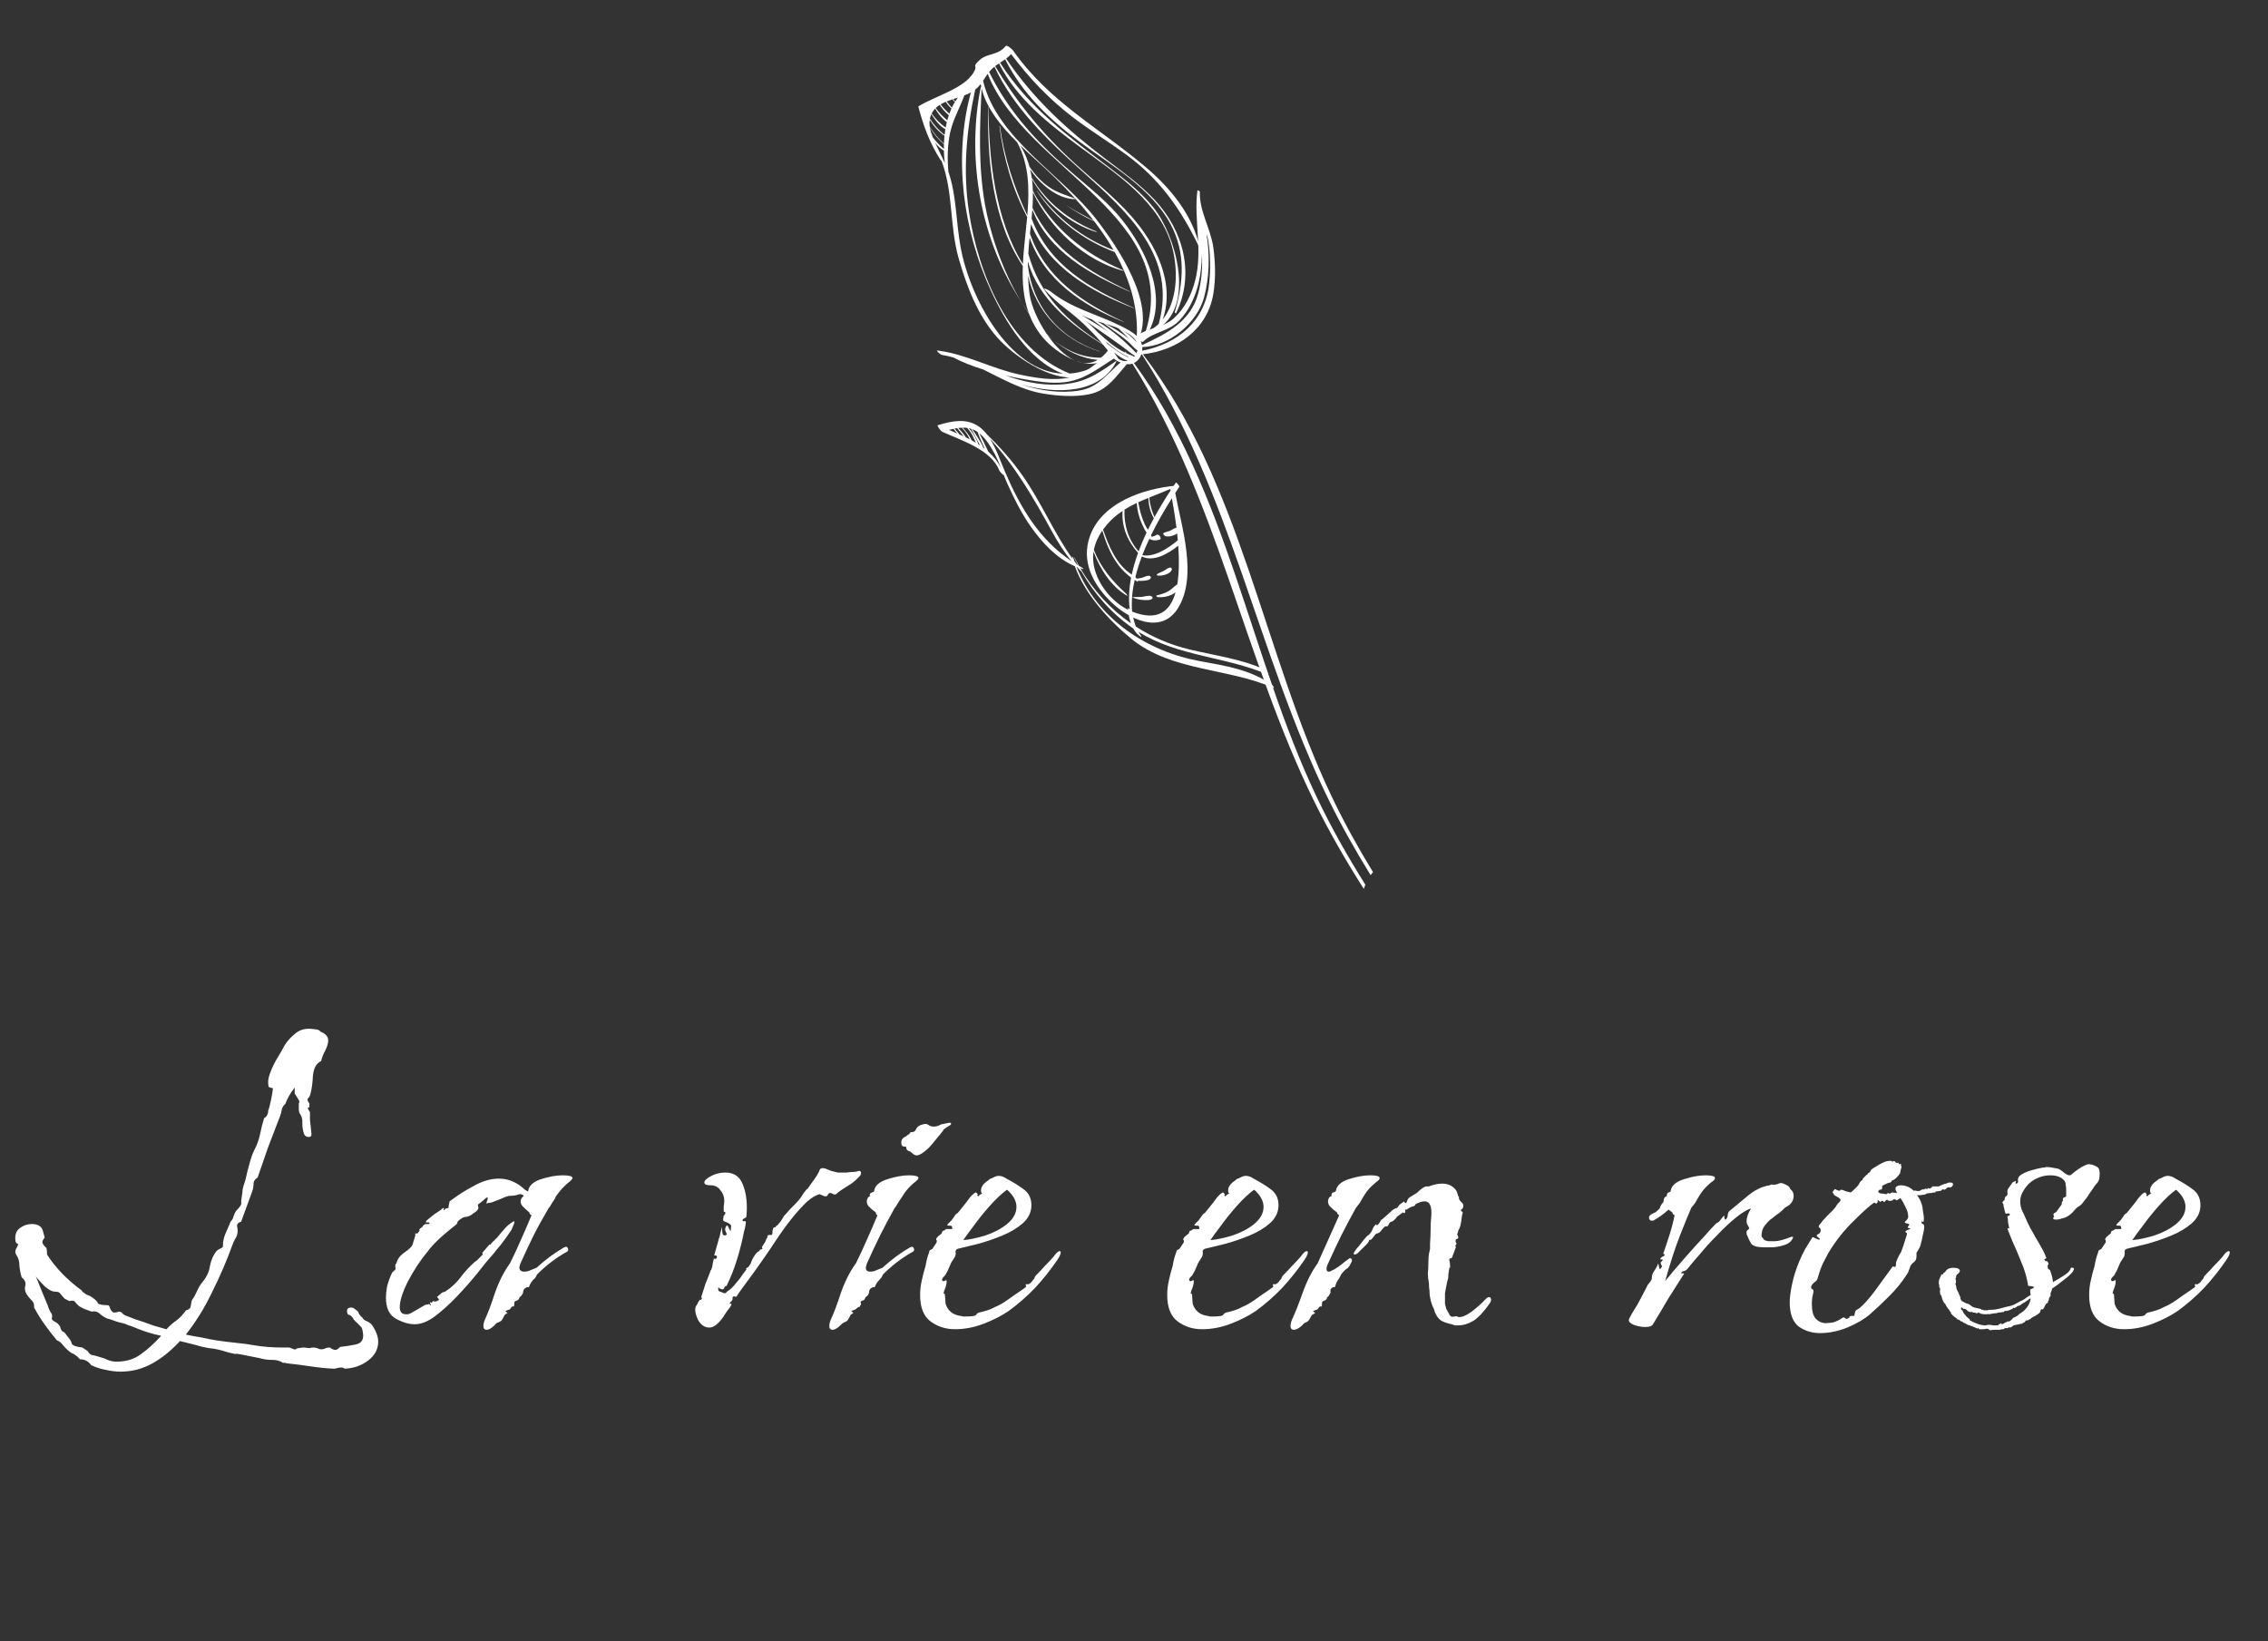 <svg width="362" height="262" viewBox="0 0 362 262" fill="none" xmlns="http://www.w3.org/2000/svg">
<rect x="0" y="0" width="362" height="262" fill="#333333" stroke="none"/>
<path d="M19.246 218.947C18.495 218.947 17.712 218.853 16.899 218.665C16.148 218.54 15.365 218.29 14.552 217.914C14.113 217.288 13.519 216.975 12.768 216.975C12.33 216.475 11.86 216.13 11.36 215.943C10.984 215.692 10.577 215.317 10.139 214.816C9.764 214.315 9.419 214.034 9.106 213.971C8.418 213.157 7.761 212.312 7.135 211.436C6.509 210.56 5.946 209.652 5.445 208.714V208.526C5.445 208.088 5.289 207.744 4.976 207.493C4.725 207.243 4.475 206.93 4.225 206.554C3.974 206.116 3.912 205.678 4.037 205.24C4.162 204.739 3.974 204.301 3.474 203.926C3.286 203.362 3.161 202.737 3.098 202.048C3.098 201.36 2.942 200.796 2.629 200.358C2.503 200.108 2.441 199.951 2.441 199.889C2.441 199.639 2.503 199.419 2.629 199.232C2.754 199.044 2.848 198.825 2.91 198.575C2.597 198.512 2.441 198.262 2.441 197.823V197.542C2.441 196.853 2.723 196.321 3.286 195.946C3.849 195.57 4.444 195.383 5.07 195.383C6.071 195.383 6.666 195.758 6.853 196.509L7.135 197.542C6.885 197.855 6.759 198.105 6.759 198.293C6.759 198.481 6.978 198.794 7.417 199.232C7.479 199.482 7.51 199.826 7.51 200.264C8.887 202.392 10.734 204.301 13.05 205.991L13.143 206.179C13.394 206.367 13.613 206.523 13.8 206.648C13.988 206.711 14.207 206.805 14.458 206.93C15.146 207.368 15.522 207.712 15.584 207.963C15.709 208.213 16.241 208.338 17.18 208.338C17.368 208.338 17.493 208.495 17.556 208.808C17.681 209.12 17.837 209.34 18.025 209.465C18.213 209.527 18.432 209.527 18.682 209.465C18.933 209.34 19.152 209.34 19.34 209.465C19.465 209.527 19.558 209.621 19.621 209.746C19.746 209.809 19.84 209.872 19.903 209.934C20.028 209.997 20.591 210.216 21.593 210.591C22.594 210.904 23.595 211.248 24.597 211.624C25.661 211.937 26.318 212.125 26.568 212.187C27.069 211.624 27.601 211.155 28.164 210.779C28.728 210.341 29.228 209.809 29.666 209.183C30.105 209.058 30.355 208.87 30.417 208.62C30.48 208.307 30.543 207.963 30.605 207.587C30.918 207.149 31.2 206.648 31.45 206.085C31.701 205.522 31.982 205.052 32.295 204.677C32.983 203.863 33.39 202.987 33.516 202.048C33.703 201.109 34.047 200.327 34.548 199.701C34.673 199.576 34.861 199.451 35.111 199.326C35.424 199.2 35.581 199.075 35.581 198.95V198.856C35.581 198.23 35.706 197.604 35.956 196.979C36.269 196.29 36.551 195.633 36.801 195.007C37.052 194.757 37.208 194.475 37.271 194.162C37.396 193.787 37.552 193.474 37.74 193.223C37.99 192.973 38.178 192.754 38.303 192.566C38.491 192.378 38.554 192.097 38.491 191.721L38.679 190.407C38.679 190.094 38.742 189.718 38.867 189.28C39.054 188.78 39.18 188.373 39.242 188.06C39.367 187.434 39.555 186.683 39.806 185.807C40.056 184.868 40.306 184.148 40.557 183.647C40.995 182.834 41.308 181.989 41.495 181.113C41.683 180.174 41.902 179.298 42.153 178.484C42.591 178.234 42.81 177.827 42.81 177.264C42.935 177.013 43.091 176.419 43.279 175.48C43.467 174.541 43.561 173.946 43.561 173.696C43.373 173.696 43.154 173.633 42.904 173.508C42.716 172.882 42.778 172.163 43.091 171.349C43.404 170.473 43.811 169.628 44.312 168.814C44.812 168.001 45.188 167.343 45.438 166.843C45.877 166.154 46.408 165.56 47.034 165.059C47.66 164.496 48.411 164.214 49.288 164.214C49.6 164.214 49.945 164.245 50.32 164.308C50.696 164.308 50.977 164.433 51.165 164.683C51.979 164.996 52.386 165.466 52.386 166.092C52.386 166.53 52.229 167.062 51.916 167.688C51.603 168.251 51.384 168.814 51.259 169.378C50.508 169.69 50.07 170.473 49.945 171.725C49.882 172.914 49.757 173.853 49.569 174.541C49.507 174.854 49.381 175.104 49.194 175.292C49.006 175.48 49.069 175.761 49.381 176.137V176.7L49.1 176.888L49.475 177.545C49.475 177.733 49.475 178.14 49.475 178.766C49.538 179.329 49.6 179.892 49.663 180.455C49.726 180.956 49.726 181.238 49.663 181.3C49.6 181.426 49.475 181.488 49.288 181.488C48.912 181.488 48.662 181.332 48.536 181.019C48.349 180.518 48.255 179.955 48.255 179.329C48.317 178.703 48.161 178.14 47.785 177.639C47.723 177.451 47.692 177.264 47.692 177.076C47.692 176.888 47.692 176.763 47.692 176.7C47.692 176.45 47.692 176.262 47.692 176.137C47.754 176.012 47.785 175.918 47.785 175.855C47.785 175.73 47.535 175.292 47.034 174.541V173.602C46.346 174.478 45.845 175.355 45.532 176.231C45.219 176.481 45.032 176.794 44.969 177.17C44.906 177.545 44.812 177.889 44.687 178.202C44.062 179.83 43.436 181.457 42.81 183.084C42.246 184.711 41.683 186.339 41.12 187.966C40.682 188.216 40.463 188.561 40.463 188.999C40.463 189.374 40.4 189.75 40.275 190.125L38.491 195.007C38.053 195.132 37.834 195.351 37.834 195.664C37.897 195.915 37.928 196.196 37.928 196.509C37.928 196.947 37.803 197.354 37.552 197.73C37.365 198.043 37.208 198.387 37.083 198.762C36.207 201.203 35.143 203.675 33.891 206.179C32.702 208.682 31.294 210.967 29.666 213.032C30.543 213.22 31.388 213.376 32.201 213.502C33.015 213.689 33.828 213.846 34.642 213.971C35.456 214.096 36.457 214.221 37.646 214.347C38.898 214.472 39.837 214.597 40.463 214.722C41.151 214.847 41.902 214.941 42.716 215.004C43.529 215.066 44.281 215.098 44.969 215.098H45.626C45.877 215.098 46.064 215.098 46.19 215.098C46.377 215.16 46.628 215.254 46.941 215.379C47.066 215.442 47.191 215.411 47.316 215.285C47.441 215.223 47.566 215.191 47.692 215.191C48.005 215.129 48.317 215.098 48.63 215.098C48.943 215.16 49.225 215.191 49.475 215.191C49.6 215.129 49.757 215.098 49.945 215.098C50.195 215.098 50.414 215.129 50.602 215.191C50.852 215.317 51.071 215.379 51.259 215.379C51.572 215.379 51.822 215.317 52.01 215.191C52.198 215.129 52.417 215.098 52.667 215.098C52.98 215.348 53.262 215.473 53.512 215.473C53.763 215.473 54.013 215.317 54.263 215.004C54.952 214.941 55.765 214.816 56.704 214.628C57.706 214.44 58.112 213.815 57.925 212.751C57.862 212.25 57.768 211.937 57.643 211.812C57.518 211.687 57.299 211.468 56.986 211.155C56.735 210.967 56.516 210.716 56.329 210.404C56.141 210.091 55.891 209.903 55.578 209.84C55.452 209.715 55.39 209.527 55.39 209.277C55.39 208.901 55.609 208.714 56.047 208.714C56.297 208.714 56.548 208.839 56.798 209.089C57.048 209.214 57.205 209.402 57.267 209.652C57.393 209.903 57.58 210.122 57.831 210.31C57.956 210.56 58.175 210.748 58.488 210.873C58.801 210.998 59.082 211.186 59.333 211.436C60.021 212.438 60.365 213.345 60.365 214.159C60.365 215.348 59.834 216.349 58.77 217.163C57.706 217.977 56.454 218.415 55.014 218.477C54.889 218.352 54.701 218.29 54.451 218.29C54.201 218.29 53.982 218.321 53.794 218.383C53.669 218.446 53.481 218.477 53.23 218.477C52.041 218.415 50.821 218.29 49.569 218.102C48.317 217.914 47.097 217.758 45.908 217.632C45.783 217.632 45.657 217.601 45.532 217.538C45.407 217.538 45.282 217.538 45.157 217.538C44.719 217.226 44.155 217.069 43.467 217.069C42.841 217.069 42.278 217.006 41.777 216.881C41.589 216.819 41.151 216.725 40.463 216.6C39.837 216.475 39.211 216.349 38.585 216.224C38.022 216.099 37.678 216.068 37.552 216.13C36.864 216.005 36.144 215.817 35.393 215.567C34.705 215.379 34.016 215.254 33.328 215.191C32.577 215.066 31.794 214.879 30.981 214.628C30.23 214.44 29.479 214.253 28.728 214.065C27.351 215.567 25.88 216.756 24.315 217.632C22.75 218.509 21.061 218.947 19.246 218.947ZM18.588 217.351C20.153 217.351 21.468 216.944 22.531 216.13C23.658 215.317 24.722 214.347 25.723 213.22C25.098 213.095 24.472 212.938 23.846 212.751C23.22 212.563 22.594 212.344 21.968 212.093C21.405 211.843 20.904 211.655 20.466 211.53C20.09 211.342 19.59 211.186 18.964 211.061C18.714 210.998 18.432 210.904 18.119 210.779C17.806 210.654 17.493 210.56 17.18 210.497C16.742 210.31 16.335 210.059 15.96 209.746C15.584 209.371 15.146 209.246 14.645 209.371C14.332 209.246 13.988 209.12 13.613 208.995C13.3 208.87 12.987 208.714 12.674 208.526C12.361 208.276 12.142 208.057 12.017 207.869C11.892 207.618 11.579 207.556 11.078 207.681L10.327 207.305C10.077 207.055 9.858 206.805 9.67 206.554C9.545 206.304 9.263 206.179 8.825 206.179C8.324 206.179 7.761 205.897 7.135 205.334C6.509 204.708 6.04 204.176 5.727 203.738C6.04 204.552 6.353 205.334 6.666 206.085C6.978 206.836 7.291 207.587 7.604 208.338C7.73 208.776 7.886 209.152 8.074 209.465C8.324 209.715 8.387 210.059 8.262 210.497C8.262 210.623 8.418 210.779 8.731 210.967C9.044 211.092 9.326 211.342 9.576 211.718C9.701 212.219 9.858 212.5 10.045 212.563C10.233 212.625 10.421 212.813 10.609 213.126C11.109 213.689 11.391 214.127 11.454 214.44C11.516 214.753 12.079 214.972 13.143 215.098L13.988 215.661C14.239 216.099 14.52 216.318 14.833 216.318C15.146 216.381 15.49 216.475 15.866 216.6C16.367 216.725 16.805 216.881 17.18 217.069C17.618 217.257 18.088 217.351 18.588 217.351ZM77.684 212.265C77.331 212.265 77.154 212.058 77.154 211.646C77.154 211.351 77.242 210.998 77.419 210.585C77.89 209.584 78.42 208.17 79.01 206.343C79.658 204.517 80.453 202.956 81.396 201.659C82.044 200.363 82.633 199.097 83.163 197.859C83.752 196.563 84.312 195.267 84.842 193.971C84.842 193.971 84.784 193.941 84.666 193.882C84.548 193.765 84.489 193.647 84.489 193.529C84.194 193.293 83.841 192.969 83.428 192.557C83.016 192.085 82.987 191.614 83.34 191.143C83.458 191.025 83.517 190.966 83.517 190.966C83.576 190.966 83.605 190.966 83.605 190.966C83.605 190.907 83.576 190.878 83.517 190.878C83.517 190.878 83.517 190.848 83.517 190.789L83.428 190.701C83.37 190.701 83.311 190.701 83.252 190.701C83.252 190.642 83.222 190.612 83.163 190.612C82.928 190.612 82.662 190.671 82.368 190.789C82.073 190.848 81.779 190.878 81.484 190.878C81.131 190.878 80.659 191.025 80.07 191.319C79.481 191.555 78.951 191.761 78.479 191.938C78.244 191.997 78.096 192.026 78.037 192.026C78.037 191.968 77.92 191.997 77.684 192.115C77.625 192.174 77.625 192.085 77.684 191.85C77.802 191.555 77.861 191.349 77.861 191.231C77.861 191.172 77.831 191.143 77.772 191.143C77.654 191.143 77.419 191.319 77.065 191.673C76.712 191.968 76.476 192.144 76.358 192.203C76.299 192.262 76.27 192.351 76.27 192.468C76.329 192.586 76.358 192.704 76.358 192.822C76.358 192.999 76.211 193.205 75.916 193.441C75.622 193.617 75.416 193.765 75.298 193.882C75.062 194.059 74.768 194.177 74.414 194.236C74.12 194.236 73.825 194.354 73.53 194.589C73.177 194.825 73 195.002 73 195.12C73.059 195.237 72.882 195.444 72.47 195.738C71.939 196.151 71.203 196.769 70.26 197.594C69.377 198.419 68.699 199.156 68.228 199.804C67.108 201.159 66.077 202.72 65.135 204.488C64.251 206.255 63.809 207.64 63.809 208.641C63.809 209.407 64.133 209.79 64.781 209.79C64.899 209.79 65.017 209.79 65.135 209.79C65.252 209.731 65.4 209.672 65.576 209.613L67.874 208.288L68.404 208.199V208.111L68.758 208.376C68.817 208.317 68.787 208.229 68.67 208.111C68.611 207.934 68.611 207.846 68.67 207.846C68.728 207.846 68.758 207.875 68.758 207.934C68.817 207.934 68.876 207.934 68.935 207.934L69.112 207.669C69.112 207.669 69.2 207.699 69.377 207.757C69.612 207.757 69.789 207.699 69.907 207.581C70.084 207.522 70.113 207.433 69.995 207.316C69.936 207.198 69.848 207.109 69.73 207.05L70.349 206.52C70.408 206.402 70.643 206.285 71.056 206.167C72.057 205.519 72.882 204.753 73.53 203.869C74.237 202.926 75.033 202.072 75.916 201.306H76.005L77.065 200.245L76.977 199.98L78.126 198.655H78.303C78.362 198.537 78.479 198.39 78.656 198.213C78.892 198.036 79.039 197.889 79.098 197.771C79.216 197.712 79.481 197.417 79.893 196.887C80.365 196.298 80.807 195.827 81.219 195.473C81.69 195.12 81.956 194.943 82.014 194.943C82.073 194.943 82.103 194.972 82.103 195.031C82.103 195.208 82.014 195.473 81.838 195.827C81.72 196.18 81.602 196.416 81.484 196.534C81.072 197.182 80.541 197.918 79.893 198.743C79.245 199.509 78.862 199.98 78.745 200.157C78.037 200.923 77.183 201.954 76.182 203.25C75.18 204.488 74.09 205.725 72.912 206.962C71.733 208.199 70.555 209.26 69.377 210.144C68.257 210.968 67.197 211.381 66.195 211.381C65.252 211.381 64.251 211.086 63.19 210.497C62.13 209.908 61.599 208.789 61.599 207.139C61.599 206.609 61.658 206.019 61.776 205.371C61.953 204.664 62.218 203.928 62.572 203.162C62.572 203.162 62.631 203.103 62.748 202.985C62.866 202.808 62.955 202.749 63.014 202.808C63.131 202.632 63.161 202.455 63.102 202.278C63.102 202.042 63.102 201.895 63.102 201.836L63.279 201.659C63.397 201.011 63.838 200.422 64.604 199.892C65.37 199.362 65.783 198.949 65.842 198.655C65.9 198.596 65.93 198.507 65.93 198.39L66.283 197.241V196.887H66.637L66.902 196.534L66.99 196.357C66.873 196.298 66.902 196.21 67.079 196.092C67.314 195.915 67.432 195.827 67.432 195.827C67.491 195.709 67.55 195.62 67.609 195.562C67.727 195.503 67.815 195.444 67.874 195.385H68.493C68.611 195.208 68.552 195.12 68.316 195.12C68.08 195.12 67.963 195.12 67.963 195.12C67.963 195.061 67.963 195.031 67.963 195.031C68.022 194.972 68.051 194.913 68.051 194.855L69.023 194.059C69.318 193.823 69.612 193.617 69.907 193.441C70.201 193.264 70.467 193.058 70.702 192.822C70.879 192.822 70.909 192.91 70.791 193.087C70.85 193.205 70.909 193.205 70.967 193.087C71.085 192.969 71.144 192.91 71.144 192.91L71.586 192.822V192.733C71.586 192.616 71.615 192.439 71.674 192.203C71.733 191.968 71.763 191.82 71.763 191.761C73 190.819 74.296 189.994 75.651 189.287C77.006 188.521 78.332 188.138 79.628 188.138C81.16 188.138 82.545 188.727 83.782 189.905L84.224 190.171C84.283 190.171 84.312 190.141 84.312 190.082C84.43 189.257 85.108 188.639 86.345 188.226C87.641 187.814 88.79 187.608 89.791 187.608C90.852 187.608 91.382 187.755 91.382 188.05C91.382 188.167 91.206 188.374 90.852 188.668C90.675 188.786 90.381 189.051 89.968 189.464C89.556 189.876 89.143 190.377 88.731 190.966C88.672 191.143 88.584 191.319 88.466 191.496C88.348 191.673 88.23 191.85 88.112 192.026C88.053 192.144 87.965 192.292 87.847 192.468C87.788 192.586 87.7 192.704 87.582 192.822C86.581 194.53 85.785 195.974 85.196 197.152C84.607 198.331 83.9 199.833 83.075 201.659C82.957 202.013 82.898 202.219 82.898 202.278C82.898 202.749 83.163 202.985 83.694 202.985C84.047 202.985 84.401 202.897 84.754 202.72L85.638 202.367C87.052 201.07 88.525 199.98 90.057 199.097C90.116 199.097 90.145 199.097 90.145 199.097C90.204 199.038 90.263 199.008 90.322 199.008C90.499 199.008 90.616 199.126 90.675 199.362C90.734 199.538 90.675 199.686 90.499 199.804C88.79 200.746 87.199 201.954 85.726 203.427C85.667 203.545 85.608 203.663 85.549 203.781C85.49 203.898 85.402 204.016 85.284 204.134C85.108 204.252 84.931 204.458 84.754 204.753C84.577 205.047 84.489 205.224 84.489 205.283C84.43 205.46 84.342 205.519 84.224 205.46C84.165 205.401 83.988 205.489 83.694 205.725C83.635 205.784 83.576 205.902 83.517 206.078C83.517 206.255 83.487 206.402 83.428 206.52C83.311 206.697 83.193 206.844 83.075 206.962C82.957 207.021 82.898 207.08 82.898 207.139C82.839 207.374 82.721 207.522 82.545 207.581C82.427 207.581 82.309 207.64 82.191 207.757C82.132 207.757 82.103 207.787 82.103 207.846C82.103 208.376 82.044 208.612 81.926 208.553C81.808 208.494 81.69 208.553 81.573 208.73C81.455 208.965 81.307 209.083 81.131 209.083C80.777 209.201 80.63 209.289 80.689 209.348C80.807 209.407 80.895 209.466 80.954 209.525C81.072 209.525 80.983 209.613 80.689 209.79C80.571 209.849 80.453 210.026 80.335 210.32C80.217 210.556 80.1 210.733 79.982 210.851C79.805 210.968 79.628 211.057 79.451 211.116C79.275 211.175 79.127 211.293 79.01 211.469C78.479 212 78.037 212.265 77.684 212.265ZM113.217 211.911C112.451 211.911 111.832 211.469 111.361 210.585C110.948 209.643 110.86 208.936 111.096 208.464C111.214 208.347 111.302 208.199 111.361 208.023C111.479 207.787 111.567 207.64 111.626 207.581C111.744 207.463 111.803 207.433 111.803 207.492C111.862 207.492 111.921 207.463 111.979 207.404C112.038 207.286 112.038 207.198 111.979 207.139C111.921 207.021 111.921 206.933 111.979 206.874C112.156 206.285 112.362 205.636 112.598 204.929C112.893 204.222 113.158 203.545 113.393 202.897C113.393 202.838 113.423 202.779 113.482 202.72C113.541 202.661 113.57 202.602 113.57 202.543C113.688 202.249 113.747 201.984 113.747 201.748C113.806 201.453 113.865 201.188 113.924 200.952C113.924 200.894 113.983 200.894 114.1 200.952C114.218 200.952 114.307 200.923 114.366 200.864C114.483 200.57 114.454 200.422 114.277 200.422C114.1 200.422 114.012 200.393 114.012 200.334L114.808 197.506C114.866 197.447 114.925 197.211 114.984 196.799C115.102 196.386 115.19 196.062 115.249 195.827V196.18C115.249 196.416 115.279 196.681 115.338 196.976C115.456 197.211 115.632 197.27 115.868 197.152C116.045 197.034 116.074 196.946 115.956 196.887C115.897 196.769 115.839 196.622 115.78 196.445C115.721 196.327 115.721 196.18 115.78 196.003C115.897 195.768 115.956 195.65 115.956 195.65C116.074 195.532 116.192 195.65 116.31 196.003C116.487 196.357 116.604 196.504 116.663 196.445C116.663 196.327 116.663 196.151 116.663 195.915C116.722 195.679 116.693 195.532 116.575 195.473C116.398 195.296 116.133 195.149 115.78 195.031C115.485 194.913 115.367 194.796 115.426 194.678C115.426 194.501 115.456 194.295 115.515 194.059C115.691 193.882 115.78 193.735 115.78 193.617C115.78 193.499 115.721 193.441 115.603 193.441C115.544 193.441 115.515 193.411 115.515 193.352C115.515 193.058 115.515 192.792 115.515 192.557C115.573 192.262 115.603 191.968 115.603 191.673C115.603 191.025 115.397 190.465 114.984 189.994C114.631 189.464 114.1 189.198 113.393 189.198C112.745 189.198 112.421 189.051 112.421 188.757C112.421 188.462 112.745 188.138 113.393 187.784C114.1 187.372 114.896 187.166 115.78 187.166C117.194 187.166 118.136 187.843 118.608 189.198C119.138 190.554 119.315 192.203 119.138 194.148C119.138 194.265 119.02 194.383 118.784 194.501C118.608 194.56 118.519 194.648 118.519 194.766C118.519 194.884 118.578 194.943 118.696 194.943C118.873 194.884 118.991 194.913 119.05 195.031C119.05 195.149 119.02 195.385 118.961 195.738C118.902 196.092 118.843 196.327 118.784 196.445C118.49 197.977 118.107 199.509 117.636 201.041C117.164 202.573 116.604 203.987 115.956 205.283C115.78 205.283 115.662 205.371 115.603 205.548C115.544 205.725 115.456 205.813 115.338 205.813C115.161 205.813 114.984 205.754 114.808 205.636C114.69 205.46 114.631 205.46 114.631 205.636V205.725C114.631 205.96 114.719 206.108 114.896 206.167C115.132 206.226 115.279 206.285 115.338 206.343C115.456 206.402 115.573 206.432 115.691 206.432C115.809 206.432 115.897 206.373 115.956 206.255C116.074 206.137 116.192 206.049 116.31 205.99C116.663 205.754 117.046 205.371 117.459 204.841C117.93 204.311 118.313 203.81 118.608 203.339C118.961 202.867 119.138 202.632 119.138 202.632C119.02 202.514 119.108 202.396 119.403 202.278L119.491 202.19L119.845 201.659C119.904 201.365 120.081 200.982 120.375 200.511C120.67 200.039 120.935 199.774 121.171 199.715L121.347 199.45L121.259 199.362C121.259 199.362 121.288 199.391 121.347 199.45C121.465 199.45 121.583 199.421 121.701 199.362C121.701 199.303 121.671 199.214 121.612 199.097C121.612 198.979 121.642 198.92 121.701 198.92L122.143 198.213C122.261 197.859 122.378 197.624 122.496 197.506C122.437 197.329 122.496 197.211 122.673 197.152C122.791 197.093 122.909 197.093 123.026 197.152C123.203 197.152 123.292 197.034 123.292 196.799V196.622C123.292 196.504 123.321 196.357 123.38 196.18C123.439 196.003 123.498 195.915 123.557 195.915H123.734L123.91 195.738C123.851 195.62 123.851 195.591 123.91 195.65C124.028 195.65 124.116 195.591 124.175 195.473L124.617 194.943L125.059 194.236C125.059 194.177 125.206 194 125.501 193.706C125.796 193.352 126.09 193.028 126.385 192.733C126.738 192.38 126.915 192.203 126.915 192.203C127.327 191.791 127.652 191.408 127.887 191.054C128.123 190.642 128.417 190.23 128.771 189.817L128.948 189.729L129.036 189.552L129.92 188.315C130.391 187.667 130.686 187.166 130.804 186.812C130.921 186.459 131.245 186.37 131.776 186.547C131.894 186.606 132.188 186.724 132.659 186.901C133.131 187.018 133.484 187.107 133.72 187.166H134.162C134.515 187.166 134.839 187.166 135.134 187.166C135.488 187.107 135.782 187.077 136.018 187.077C136.253 187.077 136.519 187.048 136.813 186.989C137.108 186.871 137.285 186.871 137.343 186.989C137.402 187.048 137.432 187.136 137.432 187.254C137.432 187.431 137.373 187.578 137.255 187.696C137.137 187.814 137.019 187.932 136.902 188.05C136.489 188.521 135.871 188.992 135.046 189.464C134.28 189.935 133.749 190.318 133.455 190.612C133.337 190.73 133.131 190.701 132.836 190.524C132.542 190.347 132.306 190.406 132.129 190.701C132.07 190.878 131.952 190.966 131.776 190.966C131.599 190.966 131.275 190.848 130.804 190.612C130.45 190.73 130.126 190.878 129.831 191.054C129.537 191.231 129.183 191.496 128.771 191.85C127.239 193.323 125.648 195.296 123.999 197.771C122.408 200.187 120.758 202.543 119.05 204.841C118.578 205.489 118.254 205.931 118.077 206.167C117.96 206.343 117.783 206.609 117.547 206.962C117.488 207.021 117.4 207.021 117.282 206.962C117.164 206.903 117.046 206.933 116.929 207.05C116.929 207.05 116.929 207.139 116.929 207.316C116.929 207.433 116.899 207.522 116.84 207.581C116.84 207.64 116.781 207.699 116.663 207.757C116.604 207.816 116.546 207.905 116.487 208.023C116.428 208.081 116.457 208.111 116.575 208.111C116.752 208.111 116.811 208.14 116.752 208.199C116.693 208.435 116.487 208.759 116.133 209.171C115.839 209.584 115.603 209.937 115.426 210.232C115.014 210.821 114.601 211.263 114.189 211.558C113.835 211.793 113.511 211.911 113.217 211.911ZM146.331 184.426C146.154 184.426 145.977 184.367 145.801 184.249C145.683 184.132 145.506 183.984 145.27 183.807C145.153 183.749 145.005 183.69 144.828 183.631C144.711 183.513 144.652 183.336 144.652 183.1C144.593 183.042 144.475 183.012 144.298 183.012C144.004 183.012 143.856 182.806 143.856 182.393C143.856 181.922 144.092 181.598 144.563 181.421L145.005 181.068V181.156L145.359 180.714H145.535C145.889 180.714 146.125 180.538 146.243 180.184C146.419 179.831 146.773 179.595 147.303 179.477C147.657 179.359 147.951 179.389 148.187 179.565C148.422 179.742 148.717 179.831 149.071 179.831C149.424 179.831 149.807 179.713 150.219 179.477L151.545 179.212C151.722 179.212 151.81 179.271 151.81 179.389C151.81 179.507 151.633 179.654 151.28 179.831C150.985 180.007 150.779 180.155 150.661 180.272L150.573 180.361L150.485 180.538L150.131 180.979C149.778 181.392 149.365 181.893 148.894 182.482C148.481 183.012 148.039 183.454 147.568 183.807C147.038 184.22 146.625 184.426 146.331 184.426ZM132.898 212.265C132.544 212.265 132.367 212.058 132.367 211.646C132.367 211.351 132.456 210.998 132.633 210.585C133.104 209.584 133.634 208.17 134.223 206.343C134.871 204.517 135.667 202.956 136.61 201.659C137.258 200.363 137.847 199.097 138.377 197.859C138.966 196.563 139.526 195.267 140.056 193.971C140.056 193.971 139.997 193.941 139.879 193.882C139.821 193.765 139.791 193.647 139.791 193.529C139.438 193.293 139.055 192.969 138.642 192.557C138.289 192.085 138.259 191.614 138.554 191.143C138.672 191.025 138.76 190.966 138.819 190.966C138.878 190.966 138.907 190.966 138.907 190.966C138.907 190.907 138.878 190.878 138.819 190.878C138.819 190.819 138.819 190.789 138.819 190.789C138.819 190.554 138.937 190.406 139.172 190.347C139.408 190.288 139.526 190.2 139.526 190.082C139.644 189.257 140.351 188.639 141.647 188.226C142.943 187.814 144.092 187.608 145.094 187.608C146.095 187.608 146.596 187.755 146.596 188.05C146.596 188.167 146.419 188.374 146.066 188.668C145.889 188.786 145.594 189.051 145.182 189.464C144.77 189.876 144.387 190.377 144.033 190.966L143.326 192.026C143.267 192.144 143.179 192.292 143.061 192.468C143.002 192.586 142.914 192.704 142.796 192.822C141.853 194.53 141.087 195.974 140.498 197.152C139.909 198.331 139.202 199.833 138.377 201.659C138.259 202.013 138.2 202.249 138.2 202.367C138.2 202.779 138.436 202.985 138.907 202.985C139.261 202.985 139.614 202.897 139.968 202.72L140.852 202.367C142.266 201.07 143.739 199.98 145.27 199.097C145.329 199.097 145.359 199.097 145.359 199.097C145.418 199.038 145.477 199.008 145.535 199.008C145.712 199.008 145.83 199.126 145.889 199.362C145.948 199.538 145.889 199.686 145.712 199.804C144.004 200.746 142.413 201.954 140.94 203.427C140.881 203.545 140.822 203.663 140.763 203.781C140.704 203.898 140.616 204.016 140.498 204.134C140.38 204.252 140.203 204.458 139.968 204.753C139.791 205.047 139.703 205.224 139.703 205.283C139.644 205.46 139.555 205.519 139.438 205.46C139.379 205.401 139.202 205.489 138.907 205.725C138.848 205.784 138.789 205.902 138.731 206.078C138.731 206.255 138.701 206.402 138.642 206.52C138.583 206.697 138.465 206.844 138.289 206.962C138.171 207.021 138.112 207.08 138.112 207.139C138.053 207.374 137.935 207.522 137.758 207.581C137.641 207.581 137.523 207.64 137.405 207.757C137.346 207.816 137.346 207.905 137.405 208.023C137.464 208.14 137.434 208.258 137.317 208.376C137.258 208.553 137.199 208.641 137.14 208.641C137.081 208.582 136.992 208.612 136.875 208.73C136.639 208.965 136.462 209.083 136.344 209.083C135.991 209.201 135.844 209.289 135.902 209.348C136.02 209.407 136.109 209.466 136.168 209.525C136.285 209.525 136.197 209.613 135.902 209.79C135.785 209.849 135.667 210.026 135.549 210.32C135.431 210.556 135.313 210.733 135.195 210.851C135.019 210.968 134.842 211.057 134.665 211.116C134.547 211.175 134.4 211.293 134.223 211.469C133.693 212 133.251 212.265 132.898 212.265ZM152.428 212.176C150.955 212.176 149.659 211.764 148.54 210.939C147.42 210.114 146.86 208.7 146.86 206.697C146.86 205.931 146.949 205.165 147.126 204.399C147.302 203.574 147.509 202.779 147.744 202.013C147.862 201.247 148.039 200.57 148.274 199.98C148.333 199.745 148.363 199.627 148.363 199.627C148.422 199.568 148.569 199.48 148.805 199.362L149.512 198.301V197.948C149.453 197.948 149.423 197.948 149.423 197.948C149.423 197.889 149.423 197.859 149.423 197.859C149.423 197.683 149.571 197.476 149.865 197.241C150.16 197.005 150.307 196.887 150.307 196.887C150.366 196.593 150.454 196.445 150.572 196.445C150.69 196.445 150.837 196.357 151.014 196.18H151.986V196.003C151.986 195.709 151.839 195.591 151.544 195.65C151.309 195.65 151.191 195.62 151.191 195.562C151.191 195.503 151.279 195.385 151.456 195.208C151.692 194.972 151.839 194.825 151.898 194.766C152.075 194.53 152.222 194.324 152.34 194.148C152.458 193.912 152.634 193.735 152.87 193.617C153.931 192.321 154.579 191.496 154.814 191.143C155.109 190.789 155.403 190.524 155.698 190.347C155.816 190.347 155.904 190.406 155.963 190.524C156.081 190.583 156.081 190.671 155.963 190.789C156.081 190.966 156.169 190.995 156.228 190.878C156.346 190.76 156.405 190.701 156.405 190.701L156.759 190.524C156.641 190.406 156.582 190.259 156.582 190.082C156.582 189.788 156.641 189.552 156.759 189.375C156.876 189.14 157.083 188.904 157.377 188.668C157.731 188.433 157.907 188.285 157.907 188.226C158.261 188.108 158.526 187.991 158.703 187.873C158.939 187.755 159.174 187.696 159.41 187.696C159.822 187.696 160.235 187.843 160.647 188.138C161.767 188.727 162.709 189.316 163.475 189.905C164.241 190.495 164.624 191.319 164.624 192.38C164.624 193.499 164.153 194.472 163.21 195.296C162.326 196.062 161.236 196.71 159.94 197.241C158.644 197.771 157.348 198.213 156.052 198.566C154.814 198.861 153.842 199.097 153.135 199.273C152.723 199.332 152.517 199.509 152.517 199.804C152.575 200.039 152.546 200.304 152.428 200.599L151.81 201.571L151.279 202.808L150.837 203.604C150.425 203.957 150.278 204.222 150.395 204.399C150.513 204.576 150.72 204.546 151.014 204.311C151.073 204.37 151.103 204.458 151.103 204.576C151.103 204.812 151.044 205.106 150.926 205.46C150.808 205.754 150.72 205.99 150.661 206.167C150.602 206.402 150.602 206.52 150.661 206.52C150.778 206.461 150.837 206.579 150.837 206.874L150.926 208.111C151.279 209.23 152.075 209.878 153.312 210.055C153.43 210.055 153.548 210.085 153.665 210.144C153.842 210.144 153.989 210.144 154.107 210.144C155.168 210.144 155.728 210.055 155.786 209.878C155.904 209.702 156.052 209.584 156.228 209.525C156.759 209.407 157.2 209.289 157.554 209.171C157.966 209.054 158.379 208.877 158.791 208.641C159.498 208.347 160.176 207.964 160.824 207.492C161.472 207.021 162.15 206.55 162.857 206.078L163.74 205.46C163.799 205.342 163.799 205.253 163.74 205.195C163.681 205.136 163.681 205.077 163.74 205.018C163.858 204.959 163.947 204.959 164.005 205.018C164.123 205.018 164.212 204.988 164.271 204.929C164.388 204.87 164.506 204.782 164.624 204.664C164.742 204.488 164.86 204.34 164.978 204.222C165.095 204.105 165.154 203.987 165.154 203.869C165.213 203.751 165.302 203.633 165.419 203.515C165.891 203.044 166.362 202.543 166.833 202.013C167.364 201.483 167.806 201.011 168.159 200.599C168.572 200.01 168.896 199.715 169.131 199.715C169.249 199.715 169.308 199.774 169.308 199.892C169.308 200.187 169.102 200.628 168.689 201.218C167.688 202.691 166.539 204.134 165.243 205.548C163.947 206.903 162.532 208.14 161.001 209.26C159.881 210.026 158.556 210.703 157.024 211.293C155.492 211.882 153.96 212.176 152.428 212.176ZM153.754 197.948C154.638 197.889 155.786 197.653 157.2 197.241C158.614 196.769 159.793 196.151 160.736 195.385C161.737 194.56 162.238 193.647 162.238 192.645C162.238 191.702 161.737 190.789 160.736 189.905C159.911 190.495 158.997 191.349 157.996 192.468C157.053 193.529 156.199 194.589 155.433 195.65C154.667 196.652 154.107 197.417 153.754 197.948ZM191.869 212.176C190.397 212.176 189.1 211.764 187.981 210.939C186.862 210.114 186.302 208.7 186.302 206.697C186.302 205.931 186.39 205.165 186.567 204.399C186.744 203.574 186.95 202.779 187.186 202.013C187.303 201.247 187.48 200.57 187.716 199.98C187.775 199.745 187.804 199.627 187.804 199.627C187.863 199.568 188.01 199.48 188.246 199.362L188.953 198.301V197.948C188.894 197.948 188.865 197.948 188.865 197.948C188.865 197.889 188.865 197.859 188.865 197.859C188.865 197.683 189.012 197.476 189.307 197.241C189.601 197.005 189.748 196.887 189.748 196.887C189.807 196.593 189.896 196.445 190.014 196.445C190.131 196.445 190.279 196.357 190.455 196.18H191.428V196.003C191.428 195.709 191.28 195.591 190.986 195.65C190.75 195.65 190.632 195.62 190.632 195.562C190.632 195.503 190.721 195.385 190.897 195.208C191.133 194.972 191.28 194.825 191.339 194.766C191.516 194.53 191.663 194.324 191.781 194.148C191.899 193.912 192.076 193.735 192.311 193.617C193.372 192.321 194.02 191.496 194.256 191.143C194.55 190.789 194.845 190.524 195.139 190.347C195.257 190.347 195.346 190.406 195.405 190.524C195.522 190.583 195.522 190.671 195.405 190.789C195.522 190.966 195.611 190.995 195.67 190.878C195.788 190.76 195.846 190.701 195.846 190.701L196.2 190.524C196.082 190.406 196.023 190.259 196.023 190.082C196.023 189.788 196.082 189.552 196.2 189.375C196.318 189.14 196.524 188.904 196.819 188.668C197.172 188.433 197.349 188.285 197.349 188.226C197.702 188.108 197.967 187.991 198.144 187.873C198.38 187.755 198.616 187.696 198.851 187.696C199.264 187.696 199.676 187.843 200.088 188.138C201.208 188.727 202.151 189.316 202.917 189.905C203.682 190.495 204.065 191.319 204.065 192.38C204.065 193.499 203.594 194.472 202.651 195.296C201.768 196.062 200.678 196.71 199.381 197.241C198.085 197.771 196.789 198.213 195.493 198.566C194.256 198.861 193.284 199.097 192.577 199.273C192.164 199.332 191.958 199.509 191.958 199.804C192.017 200.039 191.987 200.304 191.869 200.599L191.251 201.571L190.721 202.808L190.279 203.604C189.866 203.957 189.719 204.222 189.837 204.399C189.955 204.576 190.161 204.546 190.455 204.311C190.514 204.37 190.544 204.458 190.544 204.576C190.544 204.812 190.485 205.106 190.367 205.46C190.249 205.754 190.161 205.99 190.102 206.167C190.043 206.402 190.043 206.52 190.102 206.52C190.22 206.461 190.279 206.579 190.279 206.874L190.367 208.111C190.721 209.23 191.516 209.878 192.753 210.055C192.871 210.055 192.989 210.085 193.107 210.144C193.284 210.144 193.431 210.144 193.549 210.144C194.609 210.144 195.169 210.055 195.228 209.878C195.346 209.702 195.493 209.584 195.67 209.525C196.2 209.407 196.642 209.289 196.995 209.171C197.408 209.054 197.82 208.877 198.233 208.641C198.94 208.347 199.617 207.964 200.265 207.492C200.913 207.021 201.591 206.55 202.298 206.078L203.182 205.46C203.241 205.342 203.241 205.253 203.182 205.195C203.123 205.136 203.123 205.077 203.182 205.018C203.299 204.959 203.388 204.959 203.447 205.018C203.565 205.018 203.653 204.988 203.712 204.929C203.83 204.87 203.948 204.782 204.065 204.664C204.183 204.488 204.301 204.34 204.419 204.222C204.537 204.105 204.596 203.987 204.596 203.869C204.655 203.751 204.743 203.633 204.861 203.515C205.332 203.044 205.803 202.543 206.275 202.013C206.805 201.483 207.247 201.011 207.6 200.599C208.013 200.01 208.337 199.715 208.573 199.715C208.69 199.715 208.749 199.774 208.749 199.892C208.749 200.187 208.543 200.628 208.131 201.218C207.129 202.691 205.98 204.134 204.684 205.548C203.388 206.903 201.974 208.14 200.442 209.26C199.323 210.026 197.997 210.703 196.465 211.293C194.933 211.882 193.401 212.176 191.869 212.176ZM193.195 197.948C194.079 197.889 195.228 197.653 196.642 197.241C198.056 196.769 199.234 196.151 200.177 195.385C201.178 194.56 201.679 193.647 201.679 192.645C201.679 191.702 201.178 190.789 200.177 189.905C199.352 190.495 198.439 191.349 197.437 192.468C196.495 193.529 195.64 194.589 194.874 195.65C194.108 196.652 193.549 197.417 193.195 197.948ZM206.512 212.265C206.158 212.265 205.981 212.058 205.981 211.646C205.981 211.351 206.07 210.998 206.247 210.585C206.718 209.584 207.278 208.17 207.926 206.343C208.574 204.517 209.369 202.956 210.312 201.659L213.758 193.971C213.758 193.971 213.7 193.941 213.582 193.882C213.464 193.765 213.405 193.647 213.405 193.529C213.051 193.293 212.669 192.969 212.256 192.557C211.903 192.085 211.873 191.614 212.168 191.143C212.286 191.025 212.374 190.966 212.433 190.966C212.492 190.966 212.521 190.966 212.521 190.966V190.789C212.521 190.554 212.61 190.406 212.786 190.347C213.022 190.288 213.169 190.2 213.228 190.082C213.346 189.257 214.024 188.639 215.261 188.226C216.557 187.814 217.706 187.608 218.708 187.608C219.709 187.608 220.21 187.755 220.21 188.05C220.21 188.226 220.033 188.433 219.68 188.668C219.562 188.786 219.267 189.051 218.796 189.464C218.384 189.876 218.001 190.377 217.647 190.966L217.028 192.026L216.41 192.822C215.467 194.53 214.701 195.974 214.112 197.152C213.523 198.331 212.816 199.833 211.991 201.659C211.814 202.013 211.726 202.308 211.726 202.543C211.726 202.838 211.844 202.985 212.079 202.985C212.197 202.985 212.315 202.956 212.433 202.897C212.61 202.779 212.786 202.691 212.963 202.632C213.434 202.337 213.817 202.072 214.112 201.836C214.466 201.542 214.848 201.247 215.261 200.952C215.438 200.776 215.585 200.776 215.703 200.952C215.821 201.07 215.821 201.247 215.703 201.483C215.467 201.954 215.29 202.249 215.173 202.367C215.114 202.425 215.025 202.484 214.907 202.543C214.79 202.602 214.524 202.867 214.112 203.339L213.758 204.046C213.641 204.163 213.493 204.399 213.317 204.753C213.199 205.047 213.14 205.224 213.14 205.283C213.14 205.401 213.081 205.46 212.963 205.46C212.845 205.401 212.669 205.489 212.433 205.725C212.374 205.784 212.344 205.902 212.344 206.078C212.403 206.255 212.374 206.402 212.256 206.52C212.197 206.697 212.109 206.844 211.991 206.962C211.873 207.021 211.814 207.08 211.814 207.139C211.755 207.374 211.637 207.522 211.461 207.581C211.343 207.581 211.225 207.64 211.107 207.757C211.048 207.757 211.019 207.816 211.019 207.934C211.019 208.406 210.96 208.612 210.842 208.553C210.724 208.494 210.606 208.553 210.489 208.73C210.371 208.965 210.223 209.083 210.047 209.083C209.693 209.201 209.546 209.289 209.605 209.348C209.664 209.407 209.752 209.466 209.87 209.525C209.988 209.525 209.899 209.613 209.605 209.79C209.428 209.849 209.281 210.026 209.163 210.32C209.045 210.556 208.927 210.733 208.809 210.851C208.692 210.968 208.544 211.057 208.368 211.116C208.191 211.175 208.043 211.293 207.926 211.469C207.395 212 206.924 212.265 206.512 212.265ZM232.848 211.558C232.612 211.558 232.406 211.558 232.229 211.558C232.052 211.499 231.876 211.44 231.699 211.381C231.11 211.263 230.579 211.086 230.108 210.851C229.696 210.615 229.342 210.173 229.048 209.525C228.989 209.23 228.841 208.847 228.606 208.376C228.429 207.905 228.311 207.463 228.252 207.05C228.193 206.756 228.164 206.402 228.164 205.99C228.105 205.695 228.075 205.312 228.075 204.841C227.958 204.252 227.899 203.722 227.899 203.25C227.958 202.779 227.987 202.219 227.987 201.571C227.987 200.923 228.017 200.452 228.075 200.157C228.193 199.627 228.252 199.362 228.252 199.362C228.252 199.303 228.252 199.008 228.252 198.478C228.311 197.771 228.341 197.034 228.341 196.269C228.341 195.503 228.37 194.884 228.429 194.413C228.606 192.645 228.252 191.761 227.368 191.761C227.015 191.761 226.544 191.909 225.954 192.203C225.895 192.38 225.778 192.498 225.601 192.557C225.483 192.557 225.306 192.616 225.071 192.733L224.629 192.999C224.629 193.058 224.57 193.087 224.452 193.087C224.334 193.028 224.275 193.058 224.275 193.175C224.334 193.411 224.305 193.558 224.187 193.617C224.128 193.676 224.04 193.647 223.922 193.529L222.95 194.236C222.95 194.295 222.861 194.413 222.684 194.589L222.596 194.678C222.36 194.913 222.154 195.031 221.977 195.031L221.712 195.296C221.712 195.355 221.653 195.473 221.536 195.65C221.477 195.768 221.329 195.797 221.094 195.738L220.652 196.18C220.416 196.534 220.21 196.74 220.033 196.799C219.915 196.858 219.768 196.917 219.591 196.976L218.884 197.859L218.531 197.948C218.531 198.183 218.266 198.537 217.735 199.008C217.264 199.48 216.94 199.804 216.763 199.98C216.587 200.157 216.41 200.245 216.233 200.245C216.115 200.245 216.056 200.187 216.056 200.069C216.056 200.01 216.204 199.774 216.498 199.362C216.734 199.126 217.087 198.684 217.559 198.036C218.089 197.388 218.384 197.093 218.442 197.152C218.737 196.858 218.943 196.563 219.061 196.269C219.179 195.915 219.385 195.62 219.68 195.385C219.68 195.444 219.68 195.503 219.68 195.562C219.739 195.562 219.768 195.562 219.768 195.562C219.886 195.562 220.033 195.414 220.21 195.12C220.387 194.766 220.505 194.619 220.563 194.678L222.066 193.352C222.066 193.293 222.213 193.175 222.508 192.999C222.743 192.881 222.891 192.822 222.95 192.822C223.009 192.822 223.156 192.645 223.392 192.292L224.01 191.85C224.069 191.732 224.128 191.761 224.187 191.938C224.305 192.056 224.393 192.085 224.452 192.026L224.717 191.408C224.835 191.231 225.012 191.084 225.247 190.966C225.542 190.789 225.837 190.612 226.131 190.436C226.838 189.729 227.368 189.375 227.722 189.375H228.075C228.841 189.081 229.548 188.933 230.196 188.933C231.139 188.933 231.876 189.287 232.406 189.994C232.524 190.171 232.642 190.495 232.759 190.966C232.877 191.025 232.907 191.113 232.848 191.231C232.848 191.29 232.877 191.378 232.936 191.496C232.995 191.614 233.113 191.761 233.29 191.938C233.466 192.056 233.555 192.203 233.555 192.38V192.557C233.555 192.792 233.407 192.999 233.113 193.175C233.407 193.411 233.525 193.558 233.466 193.617C233.466 193.617 233.437 193.706 233.378 193.882L233.201 195.12C233.142 195.532 233.054 195.856 232.936 196.092C232.818 196.269 232.7 196.593 232.583 197.064C232.818 197.417 232.818 197.653 232.583 197.771H232.406L232.317 198.124C232.317 198.242 232.376 198.36 232.494 198.478L232.229 199.008C232.288 198.949 232.317 198.949 232.317 199.008C232.376 199.008 232.406 199.008 232.406 199.008C232.347 199.126 232.259 199.362 232.141 199.715C232.023 200.01 231.935 200.245 231.876 200.422C231.817 200.717 231.699 200.864 231.522 200.864C231.345 200.864 231.286 201.011 231.345 201.306C231.404 201.365 231.434 201.571 231.434 201.925C231.493 202.219 231.463 202.367 231.345 202.367L231.169 203.427V203.692C231.169 203.987 231.11 204.281 230.992 204.576C230.933 204.87 230.874 205.165 230.815 205.46C230.756 205.754 230.697 206.078 230.638 206.432C230.638 206.726 230.638 207.021 230.638 207.316C230.638 207.551 230.638 207.816 230.638 208.111C230.697 208.347 230.756 208.582 230.815 208.818C230.815 208.877 230.903 209.054 231.08 209.348C231.257 209.643 231.345 209.82 231.345 209.878L231.61 210.144C231.728 210.203 231.905 210.203 232.141 210.144C232.435 210.085 232.642 210.114 232.759 210.232C233.29 210.291 233.967 210.026 234.792 209.437C235.676 208.789 236.471 208.081 237.178 207.316C237.355 207.139 237.532 207.05 237.708 207.05C237.826 207.05 237.915 207.139 237.974 207.316C238.032 207.492 237.974 207.728 237.797 208.023C236.854 209.378 235.97 210.32 235.146 210.851C234.321 211.322 233.555 211.558 232.848 211.558ZM262.6 211.823C262.011 211.823 261.392 211.705 260.744 211.469C260.096 211.175 259.861 210.851 260.037 210.497C260.273 210.026 260.538 209.554 260.833 209.083C261.186 208.553 261.51 207.993 261.805 207.404L262.777 205.548C262.895 205.253 263.013 205.047 263.13 204.929C263.307 204.753 263.454 204.546 263.572 204.311C263.631 204.252 263.661 204.105 263.661 203.869C263.661 203.574 263.779 203.25 264.014 202.897C264.309 202.484 264.515 202.101 264.633 201.748C264.692 201.689 264.751 201.866 264.81 202.278C264.868 202.691 265.016 202.661 265.251 202.19C265.31 202.131 265.281 202.042 265.163 201.925C265.104 201.807 265.075 201.689 265.075 201.571C265.075 201.453 265.104 201.394 265.163 201.394C265.281 201.335 265.34 201.277 265.34 201.218C265.399 201.041 265.34 200.982 265.163 201.041C265.045 201.041 264.986 201.011 264.986 200.952C265.104 200.776 265.222 200.658 265.34 200.599C265.517 200.54 265.634 200.452 265.693 200.334C265.693 200.216 265.634 200.157 265.517 200.157C265.458 200.098 265.458 200.039 265.517 199.98C265.811 199.156 266.135 198.183 266.489 197.064C266.842 195.944 267.107 194.913 267.284 193.971C267.284 193.971 267.225 193.941 267.107 193.882C266.99 193.765 266.931 193.647 266.931 193.529L266.312 193.087C265.605 193.735 264.839 194.295 264.014 194.766C263.955 194.825 263.837 194.855 263.661 194.855C263.425 194.855 263.278 194.737 263.219 194.501C263.16 194.265 263.248 194.059 263.484 193.882C263.779 193.706 264.014 193.588 264.191 193.529C264.368 193.411 264.574 193.234 264.81 192.999C264.927 192.881 264.986 192.763 264.986 192.645C265.045 192.527 265.104 192.409 265.163 192.292L265.517 191.85C265.517 191.555 265.575 191.319 265.693 191.143C265.811 191.025 265.9 190.966 265.958 190.966C266.017 190.966 266.047 190.966 266.047 190.966V190.789C266.047 190.554 266.135 190.406 266.312 190.347C266.548 190.288 266.665 190.2 266.665 190.082C266.783 189.257 267.49 188.639 268.787 188.226C270.083 187.814 271.232 187.608 272.233 187.608C273.235 187.608 273.736 187.755 273.736 188.05C273.736 188.226 273.559 188.433 273.205 188.668C273.029 188.786 272.734 189.051 272.322 189.464C271.909 189.876 271.526 190.377 271.173 190.966L270.554 192.026L269.935 192.822C269.523 193.765 268.934 195.208 268.168 197.152C267.402 199.097 266.607 201.542 265.782 204.488C265.958 204.252 266.371 203.751 267.019 202.985C267.667 202.219 268.433 201.335 269.317 200.334C270.201 199.332 271.055 198.39 271.88 197.506C272.705 196.563 273.382 195.827 273.912 195.296L274.354 195.031C274.472 194.913 274.59 194.766 274.708 194.589C274.884 194.354 275.032 194.177 275.15 194.059C275.209 194 275.238 194.118 275.238 194.413C275.297 194.648 275.356 194.737 275.415 194.678C275.65 194.501 275.768 194.236 275.768 193.882C275.827 193.529 275.974 193.293 276.21 193.175C276.858 192.645 277.742 191.909 278.861 190.966C280.04 189.964 281.248 189.375 282.485 189.198C282.603 189.081 282.779 189.051 283.015 189.11C283.31 189.11 283.516 189.081 283.634 189.022C283.752 189.022 283.84 188.992 283.899 188.933C283.958 188.874 284.105 188.845 284.341 188.845C284.459 188.845 284.694 188.933 285.048 189.11C285.46 189.287 285.696 189.522 285.755 189.817C286.108 190.053 286.285 190.406 286.285 190.878C286.285 191.702 285.843 192.321 284.959 192.733C284.665 193.028 284.341 193.323 283.987 193.617C283.634 193.853 283.28 194.118 282.927 194.413C282.809 194.53 282.72 194.589 282.662 194.589C282.249 194.943 281.896 195.326 281.601 195.738C281.306 196.151 281.159 196.681 281.159 197.329C281.159 197.388 281.218 197.476 281.336 197.594C281.454 197.653 281.483 197.712 281.424 197.771C281.601 197.948 281.866 198.066 282.22 198.124C282.573 198.124 282.927 198.124 283.28 198.124C283.869 198.124 284.753 197.889 285.931 197.417H286.108C286.167 197.417 286.197 197.447 286.197 197.506C286.197 197.624 286.079 197.83 285.843 198.124C285.607 198.36 285.342 198.537 285.048 198.655C284.4 198.89 283.722 199.038 283.015 199.097C282.308 199.097 281.807 199.097 281.513 199.097C280.452 199.097 279.775 198.89 279.48 198.478C279.244 198.066 279.009 197.565 278.773 196.976V196.534L279.215 196.092C279.156 195.915 279.068 195.738 278.95 195.562C278.832 195.385 278.773 195.179 278.773 194.943C278.773 194.354 279.009 193.676 279.48 192.91C278.832 193.087 278.007 193.588 277.005 194.413C276.063 195.179 275.091 196.092 274.089 197.152C273.087 198.154 272.174 199.156 271.349 200.157C270.525 201.1 269.876 201.866 269.405 202.455C269.228 202.691 269.022 202.838 268.787 202.897C268.61 202.897 268.462 202.985 268.345 203.162C268.286 203.221 268.345 203.25 268.521 203.25C268.757 203.25 268.845 203.28 268.787 203.339C268.021 204.517 267.196 205.813 266.312 207.227C265.487 208.641 264.662 210.026 263.837 211.381C263.661 211.675 263.248 211.823 262.6 211.823ZM290.518 212.795C289.222 212.795 288.073 212.441 287.071 211.734C286.129 210.968 285.657 209.672 285.657 207.846C285.657 207.198 285.775 206.285 286.011 205.106C286.247 203.928 286.63 202.691 287.16 201.394C287.454 200.687 287.778 200.01 288.132 199.362C288.544 198.714 288.927 198.095 289.281 197.506C289.34 197.447 289.516 197.506 289.811 197.683C290.165 197.859 290.371 197.918 290.43 197.859C290.489 197.741 290.4 197.624 290.165 197.506C289.988 197.329 289.929 197.211 289.988 197.152C290.106 197.034 290.194 196.976 290.253 196.976C290.371 196.917 290.459 196.828 290.518 196.71C290.577 196.593 290.606 196.475 290.606 196.357C290.606 196.18 290.518 196.033 290.341 195.915C290.223 195.797 290.282 195.62 290.518 195.385C290.813 194.972 291.137 194.589 291.49 194.236C291.903 193.823 292.256 193.47 292.551 193.175C292.669 193.058 292.816 192.881 292.993 192.645C293.169 192.351 293.287 192.174 293.346 192.115L293.523 191.938C293.582 191.879 293.641 191.82 293.7 191.761C293.7 191.702 293.7 191.673 293.7 191.673C293.759 191.673 293.788 191.644 293.788 191.585C293.788 191.408 293.611 191.231 293.258 191.054C292.904 190.878 292.727 190.76 292.727 190.701C292.727 190.642 292.698 190.583 292.639 190.524C292.58 190.465 292.521 190.377 292.462 190.259C292.521 190.259 292.58 190.2 292.639 190.082C292.757 189.905 292.845 189.817 292.904 189.817C292.963 189.817 293.081 189.876 293.258 189.994C293.434 190.053 293.552 190.082 293.611 190.082C293.67 190.082 293.7 190.053 293.7 189.994C293.759 189.935 293.817 189.905 293.876 189.905C293.994 189.905 294.259 189.994 294.672 190.171C295.084 190.288 295.32 190.347 295.379 190.347C295.438 190.347 295.614 190.2 295.909 189.905C296.204 189.611 296.38 189.434 296.439 189.375C296.557 189.257 296.645 189.14 296.704 189.022C296.763 188.845 296.911 188.639 297.146 188.403H297.235C297.294 188.344 297.323 188.285 297.323 188.226C297.323 188.167 297.323 188.138 297.323 188.138C297.441 188.02 297.529 187.932 297.588 187.873C297.706 187.755 297.794 187.667 297.853 187.608C297.912 187.549 297.942 187.519 297.942 187.519C298.001 187.519 298.03 187.519 298.03 187.519C298.089 187.401 298.148 187.313 298.207 187.254C298.325 187.195 298.413 187.136 298.472 187.077L298.649 186.724C298.767 186.606 299.179 186.341 299.886 185.929C300.593 185.516 301.123 185.31 301.477 185.31H301.919C301.919 185.31 301.919 185.339 301.919 185.398C301.919 185.398 301.948 185.398 302.007 185.398C302.066 185.398 302.125 185.398 302.184 185.398C302.243 185.339 302.302 185.31 302.36 185.31C302.36 185.31 302.449 185.398 302.626 185.575C302.685 185.634 302.743 185.663 302.802 185.663C302.861 185.604 302.92 185.575 302.979 185.575C303.038 185.634 303.068 185.693 303.068 185.752C303.068 185.811 303.097 185.84 303.156 185.84C303.274 185.84 303.303 185.84 303.244 185.84C303.244 185.781 303.274 185.752 303.333 185.752C303.392 185.752 303.421 185.811 303.421 185.929C303.421 186.046 303.45 186.164 303.509 186.282C303.45 186.459 303.392 186.665 303.333 186.901C303.333 187.077 303.303 187.225 303.244 187.343C302.714 188.05 302.302 188.403 302.007 188.403C302.007 188.462 301.919 188.58 301.742 188.757C301.565 188.757 301.359 188.815 301.123 188.933C300.888 189.051 300.652 189.169 300.416 189.287V189.552C300.416 189.788 300.328 189.905 300.151 189.905C300.033 189.847 299.915 189.935 299.798 190.171V190.259C299.915 190.436 300.122 190.524 300.416 190.524L301.035 190.612C301.153 190.612 301.212 190.583 301.212 190.524C301.271 190.465 301.329 190.436 301.388 190.436C301.447 190.436 301.477 190.465 301.477 190.524C301.477 190.524 301.506 190.524 301.565 190.524C301.683 190.524 301.771 190.495 301.83 190.436C301.889 190.377 301.948 190.347 302.007 190.347L302.802 190.436C302.626 190.141 302.537 189.905 302.537 189.729C302.537 189.434 302.802 189.257 303.333 189.198C304.157 189.198 304.864 189.493 305.454 190.082C305.571 190.023 305.719 190.023 305.896 190.082C306.072 190.141 306.249 190.141 306.426 190.082L306.868 189.817L306.956 189.905C307.192 189.788 307.339 189.729 307.398 189.729C307.516 189.729 307.545 189.758 307.486 189.817C307.486 189.817 307.516 189.817 307.575 189.817C307.575 189.817 307.634 189.758 307.751 189.64C307.81 189.64 307.869 189.67 307.928 189.729C308.046 189.729 308.134 189.699 308.193 189.64L308.458 189.375H309.519L309.607 189.287C309.725 189.228 309.872 189.169 310.049 189.11C310.285 188.992 310.491 188.933 310.668 188.933C310.668 188.874 310.727 188.845 310.845 188.845C310.962 188.786 311.051 188.757 311.11 188.757H311.286C311.581 188.757 311.728 188.845 311.728 189.022C311.728 189.198 311.64 189.346 311.463 189.464C311.404 189.522 311.316 189.552 311.198 189.552C311.08 189.493 310.962 189.493 310.845 189.552C310.609 189.788 310.432 189.905 310.314 189.905C310.255 189.905 310.226 189.905 310.226 189.905C310.226 189.847 310.197 189.817 310.138 189.817C310.079 189.817 309.961 189.905 309.784 190.082L309.165 190.171H309.077C308.959 190.171 308.9 190.23 308.9 190.347C308.665 190.347 308.429 190.377 308.193 190.436C307.958 190.436 307.722 190.465 307.486 190.524L307.398 190.612C307.339 190.612 307.28 190.642 307.221 190.701C307.162 190.701 307.074 190.701 306.956 190.701C306.838 190.76 306.514 190.789 305.984 190.789C306.337 191.261 306.573 191.702 306.691 192.115C306.809 192.409 306.897 192.881 306.956 193.529C307.074 194.118 307.103 194.56 307.044 194.855C307.044 195.031 306.986 195.09 306.868 195.031C306.75 194.913 306.691 194.913 306.691 195.031C306.691 195.208 306.75 195.326 306.868 195.385C307.044 195.385 307.133 195.532 307.133 195.827C307.133 196.003 307.103 196.239 307.044 196.534C306.986 196.769 306.927 197.034 306.868 197.329C306.809 197.683 306.72 198.066 306.603 198.478C306.544 198.831 306.396 199.185 306.161 199.538L305.896 199.98V200.511C305.896 200.982 305.748 201.306 305.454 201.483C305.218 201.659 305.041 201.866 304.923 202.101C304.806 202.455 304.717 202.691 304.658 202.808C304.658 202.926 304.54 203.162 304.305 203.515C303.539 204.694 302.626 205.813 301.565 206.874C300.505 207.934 299.474 208.906 298.472 209.79C297.588 210.556 296.38 211.263 294.849 211.911C293.376 212.5 291.932 212.795 290.518 212.795ZM291.402 211.204C291.579 211.204 291.932 211.175 292.462 211.116C292.993 210.998 293.552 210.733 294.142 210.32C294.259 210.261 294.377 210.291 294.495 210.409C294.613 210.527 294.731 210.556 294.849 210.497C295.143 210.379 295.261 210.291 295.202 210.232C295.143 210.173 295.231 210.114 295.467 210.055H295.556C295.909 210.055 296.056 210.026 295.997 209.967C295.997 209.849 296.027 209.702 296.086 209.525C296.086 209.348 296.174 209.201 296.351 209.083C296.528 208.965 296.675 208.877 296.793 208.818C297.441 208.288 298.236 207.404 299.179 206.167C300.122 204.87 301.064 203.574 302.007 202.278C302.066 202.16 302.154 202.131 302.272 202.19C302.39 202.249 302.478 202.249 302.537 202.19C302.596 202.131 302.626 201.954 302.626 201.659C302.626 201.483 302.714 201.218 302.891 200.864C303.068 200.452 303.244 200.128 303.421 199.892C303.48 199.715 303.598 199.391 303.775 198.92C303.951 198.39 304.099 197.918 304.216 197.506C304.393 197.034 304.423 196.799 304.305 196.799C304.187 196.74 304.128 196.681 304.128 196.622C304.128 196.504 304.305 196.386 304.658 196.269C305.012 196.151 304.982 196.062 304.57 196.003C304.452 195.944 304.482 195.827 304.658 195.65C304.835 195.473 304.747 195.355 304.393 195.296C304.099 195.237 303.981 195.149 304.04 195.031C304.157 194.913 304.246 194.825 304.305 194.766C304.482 194.589 304.57 194.413 304.57 194.236C304.57 193.706 304.423 193.175 304.128 192.645C303.892 192.115 303.627 191.644 303.333 191.231C302.979 191.467 302.802 191.585 302.802 191.585C302.743 191.585 302.714 191.585 302.714 191.585C302.714 191.526 302.655 191.496 302.537 191.496C302.478 191.496 302.449 191.496 302.449 191.496C302.449 191.437 302.419 191.408 302.36 191.408C302.302 191.408 302.243 191.437 302.184 191.496C302.125 191.555 302.095 191.585 302.095 191.585C302.036 191.644 301.919 191.673 301.742 191.673C301.624 191.673 301.536 191.673 301.477 191.673C301.418 191.673 301.359 191.644 301.3 191.585C301.3 191.526 301.271 191.496 301.212 191.496C301.153 191.496 301.064 191.555 300.946 191.673C300.888 191.791 300.799 191.85 300.681 191.85C300.622 191.85 300.593 191.82 300.593 191.761C300.593 191.702 300.534 191.673 300.416 191.673C300.357 191.673 300.298 191.702 300.239 191.761C300.239 191.82 300.21 191.85 300.151 191.85C300.092 191.85 299.974 191.761 299.798 191.585H299.709C299.709 191.938 299.621 192.115 299.444 192.115C299.385 192.115 299.297 192.056 299.179 191.938C298.531 192.351 297.441 193.323 295.909 194.855C294.377 196.327 293.022 198.036 291.844 199.98C291.608 200.452 291.313 201.011 290.96 201.659C290.665 202.308 290.4 203.044 290.165 203.869C290.106 204.222 289.929 204.488 289.634 204.664C289.399 204.841 289.222 205.047 289.104 205.283C289.045 205.519 289.075 205.666 289.192 205.725C289.31 205.784 289.399 205.872 289.458 205.99C289.458 206.226 289.399 206.55 289.281 206.962C289.222 207.374 289.192 207.757 289.192 208.111C289.192 209.23 289.399 210.026 289.811 210.497C290.282 210.968 290.813 211.204 291.402 211.204ZM317.68 212.353C317.621 212.353 317.533 212.294 317.415 212.176C317.297 212.117 317.209 212.088 317.15 212.088C316.914 212.147 316.708 212.176 316.531 212.176C316.354 212.176 316.178 212.176 316.001 212.176C315.942 212.176 315.883 212.147 315.824 212.088C315.824 212.029 315.795 212 315.736 212C315.677 212 315.647 212 315.647 212C315.706 212.058 315.706 212.088 315.647 212.088C315.647 212.088 315.588 212.058 315.471 212C315.353 211.941 315.264 211.911 315.205 211.911L315.117 211.823C314.999 211.823 314.911 211.793 314.852 211.734C314.852 211.675 314.822 211.646 314.764 211.646L314.675 211.734L314.587 211.646C314.469 211.587 314.292 211.528 314.057 211.469C313.88 211.351 313.732 211.263 313.615 211.204C313.497 211.204 313.35 211.116 313.173 210.939H312.996C312.878 210.762 312.672 210.644 312.377 210.585C312.377 210.527 312.348 210.468 312.289 210.409H312.201C312.083 210.232 311.994 210.173 311.936 210.232C311.877 210.114 311.788 210.026 311.67 209.967C311.611 209.849 311.523 209.761 311.405 209.702C311.405 209.466 311.346 209.348 311.228 209.348C311.228 209.23 311.111 209.054 310.875 208.818C310.698 208.582 310.58 208.376 310.521 208.199L310.433 208.111C310.197 207.875 310.021 207.492 309.903 206.962C309.844 206.726 309.785 206.638 309.726 206.697C309.726 206.756 309.697 206.609 309.638 206.255C309.638 206.196 309.638 206.108 309.638 205.99C309.697 205.813 309.697 205.695 309.638 205.636C309.638 205.578 309.608 205.548 309.549 205.548C309.549 205.489 309.549 205.43 309.549 205.371C309.49 205.312 309.461 205.283 309.461 205.283C309.52 205.224 309.549 205.195 309.549 205.195C309.549 205.077 309.52 205.018 309.461 205.018C309.461 204.959 309.461 204.9 309.461 204.841V204.664C309.461 204.37 309.52 204.163 309.638 204.046C309.638 203.928 309.667 203.839 309.726 203.781C309.785 203.722 309.814 203.663 309.814 203.604C309.814 203.486 309.873 203.427 309.991 203.427C310.109 203.427 310.168 203.398 310.168 203.339C310.168 203.221 310.197 203.162 310.256 203.162C310.374 203.103 310.463 203.044 310.521 202.985C310.521 202.926 310.551 202.867 310.61 202.808C310.728 202.749 310.787 202.691 310.787 202.632C311.081 202.455 311.405 202.367 311.759 202.367C312.466 202.367 312.819 202.543 312.819 202.897C312.819 203.015 312.643 203.221 312.289 203.515C312.23 203.692 312.201 203.81 312.201 203.869C312.26 203.869 312.23 203.928 312.112 204.046C312.171 204.222 312.201 204.458 312.201 204.753C312.142 204.753 312.112 204.841 312.112 205.018C312.171 205.136 312.201 205.195 312.201 205.195C312.201 205.253 312.23 205.43 312.289 205.725C312.407 206.019 312.495 206.196 312.554 206.255C312.554 206.255 312.613 206.402 312.731 206.697C312.849 206.933 312.908 207.08 312.908 207.139V207.316C313.025 207.492 313.084 207.61 313.084 207.669C313.143 207.669 313.379 207.787 313.791 208.023C313.85 208.081 313.968 208.111 314.145 208.111C314.439 208.288 314.646 208.435 314.764 208.553C314.94 208.671 315.353 208.789 316.001 208.906C316.236 208.965 316.325 209.024 316.266 209.083C316.266 209.083 316.384 209.083 316.619 209.083C316.619 209.083 316.619 209.113 316.619 209.171C316.619 209.171 316.649 209.171 316.708 209.171C316.826 209.113 316.943 209.113 317.061 209.171C317.179 209.171 317.297 209.142 317.415 209.083H317.768C318.181 209.083 318.623 209.024 319.094 208.906L320.42 208.553C320.832 208.494 321.215 208.376 321.569 208.199C321.922 208.023 322.246 207.846 322.541 207.669C322.6 207.669 322.776 207.581 323.071 207.404C323.365 207.168 323.719 206.933 324.131 206.697C324.073 206.52 324.043 206.285 324.043 205.99C324.043 205.813 324.131 205.725 324.308 205.725C324.485 205.666 324.603 205.578 324.662 205.46C324.485 205.342 324.249 205.283 323.955 205.283C323.719 205.283 323.631 205.195 323.69 205.018C323.454 203.722 323.1 202.543 322.629 201.483C322.217 200.422 321.716 199.244 321.127 197.948C321.068 197.771 320.95 197.476 320.773 197.064C320.596 196.652 320.479 196.327 320.42 196.092C320.42 196.033 320.479 196.033 320.596 196.092C320.714 196.092 320.744 196.062 320.685 196.003C320.626 195.709 320.567 195.414 320.508 195.12C320.508 194.825 320.479 194.56 320.42 194.324C320.361 194.206 320.42 194.118 320.596 194.059C320.773 194 320.832 193.912 320.773 193.794C320.714 193.676 320.596 193.647 320.42 193.706C320.243 193.765 320.125 193.735 320.066 193.617L319.801 192.557C319.801 192.262 319.742 192.085 319.624 192.026C319.565 191.968 319.624 191.85 319.801 191.673C319.919 191.614 319.978 191.526 319.978 191.408C319.978 191.231 320.007 191.113 320.066 191.054C320.361 190.878 320.479 190.671 320.42 190.436C320.361 190.141 320.42 189.876 320.596 189.64C320.773 189.405 320.92 189.198 321.038 189.022C321.156 188.786 321.333 188.639 321.569 188.58C321.745 188.462 321.804 188.491 321.745 188.668C321.686 188.845 321.686 188.933 321.745 188.933C322.04 188.933 322.158 188.786 322.099 188.491C322.04 188.197 322.128 187.932 322.364 187.696C322.776 187.343 323.395 187.048 324.22 186.812C325.045 186.577 325.663 186.429 326.076 186.37C326.194 186.37 326.282 186.37 326.341 186.37C326.459 186.311 326.547 186.282 326.606 186.282C326.901 186.282 327.195 186.311 327.49 186.37C327.843 186.429 328.167 186.488 328.462 186.547C328.698 186.606 329.051 186.842 329.522 187.254C329.994 187.608 330.347 187.696 330.583 187.519C331.113 187.048 331.673 186.636 332.262 186.282C332.91 185.929 333.323 185.781 333.499 185.84C333.971 185.899 334.383 186.046 334.737 186.282C335.09 186.459 335.208 187.048 335.09 188.05C335.031 188.403 334.884 188.698 334.648 188.933C334.471 189.11 334.295 189.346 334.118 189.64L333.499 190.524C333.264 190.937 332.969 191.349 332.616 191.761C332.321 192.174 332.056 192.439 331.82 192.557C331.584 192.675 331.349 192.881 331.113 193.175C330.936 193.411 330.701 193.647 330.406 193.882C330.112 194.118 329.787 194.295 329.434 194.413C329.139 194.472 328.933 194.53 328.815 194.589C328.639 194.648 328.373 194.678 328.02 194.678C327.725 194.619 327.637 194.501 327.755 194.324C327.873 194.265 327.902 194.206 327.843 194.148C327.784 194.03 327.755 193.941 327.755 193.882C327.755 193.765 327.814 193.676 327.932 193.617C328.108 193.558 328.226 193.47 328.285 193.352C328.344 193.293 328.491 193.087 328.727 192.733C329.022 192.38 329.139 192.174 329.08 192.115C329.08 191.938 329.139 191.791 329.257 191.673C329.257 191.555 329.257 191.467 329.257 191.408C329.257 191.29 329.316 191.202 329.434 191.143C329.67 191.084 329.787 190.995 329.787 190.878V189.817C329.787 189.581 329.758 189.346 329.699 189.11C329.699 188.874 329.64 188.668 329.522 188.491C329.051 187.902 328.285 187.608 327.225 187.608C326.459 187.608 325.722 187.784 325.015 188.138C324.249 188.491 323.601 189.081 323.071 189.905C322.658 190.495 322.452 191.113 322.452 191.761C322.452 192.233 322.541 192.704 322.717 193.175C322.953 193.647 323.159 194.089 323.336 194.501C323.513 194.913 323.748 195.414 324.043 196.003C324.397 196.593 324.662 197.064 324.838 197.417C325.133 197.889 325.457 198.448 325.811 199.097C326.164 199.686 326.429 200.245 326.606 200.776C326.665 200.835 326.606 200.894 326.429 200.952C326.311 200.952 326.282 201.011 326.341 201.129C326.4 201.247 326.488 201.306 326.606 201.306C326.724 201.306 326.812 201.365 326.871 201.483C326.989 201.659 326.989 201.807 326.871 201.925C326.812 202.042 326.812 202.219 326.871 202.455C326.871 202.514 326.93 202.573 327.048 202.632C327.166 202.691 327.225 202.749 327.225 202.808C327.519 203.574 327.666 204.193 327.666 204.664C328.197 204.37 328.786 204.016 329.434 203.604C330.082 203.191 330.436 202.808 330.495 202.455C330.553 202.337 330.642 202.308 330.76 202.367C330.936 202.367 331.025 202.425 331.025 202.543C330.966 202.956 330.465 203.515 329.522 204.222C328.639 204.929 327.961 205.43 327.49 205.725C327.549 205.784 327.519 205.931 327.401 206.167C327.284 206.402 327.254 206.579 327.313 206.697C327.313 206.756 327.284 206.844 327.225 206.962C327.166 207.021 327.107 207.109 327.048 207.227C327.048 207.463 326.989 207.64 326.871 207.757V207.934L326.606 208.111C326.547 208.17 326.459 208.317 326.341 208.553C326.282 208.73 326.194 208.877 326.076 208.995H325.811C325.693 209.113 325.634 209.26 325.634 209.437C325.516 209.613 325.251 209.82 324.838 210.055C324.426 210.232 324.161 210.409 324.043 210.585C324.043 210.585 324.014 210.585 323.955 210.585C323.896 210.585 323.807 210.644 323.69 210.762H323.424C323.365 210.762 323.307 210.821 323.248 210.939C323.189 210.998 323.13 211.057 323.071 211.116C322.894 211.116 322.806 211.175 322.806 211.293C322.57 211.293 322.393 211.322 322.276 211.381L321.392 211.558C321.156 211.793 320.95 211.911 320.773 211.911L320.685 211.823C320.567 211.941 320.479 212 320.42 212H320.066C320.007 212 319.948 212.029 319.889 212.088C319.83 212.147 319.772 212.176 319.713 212.176H319.536C319.477 212.176 319.418 212.176 319.359 212.176C319.359 212.235 319.3 212.265 319.182 212.265C319.006 212.265 318.74 212.265 318.387 212.265C318.092 212.265 317.857 212.294 317.68 212.353ZM316.796 211.558C316.796 211.558 316.855 211.558 316.973 211.558C317.15 211.499 317.268 211.469 317.326 211.469C317.621 211.469 317.886 211.499 318.122 211.558C318.358 211.558 318.593 211.558 318.829 211.558C318.947 211.558 319.006 211.499 319.006 211.381H319.182C319.359 211.204 319.447 211.175 319.447 211.293C319.506 211.41 319.595 211.41 319.713 211.293C319.83 211.293 319.889 211.263 319.889 211.204L320.243 211.027C320.302 211.027 320.331 211.027 320.331 211.027C320.331 210.968 320.361 210.939 320.42 210.939H320.596C320.714 210.939 320.832 210.88 320.95 210.762C321.068 210.644 321.127 210.585 321.127 210.585C321.127 210.585 321.215 210.497 321.392 210.32C321.392 210.32 321.421 210.32 321.48 210.32C321.539 210.261 321.598 210.232 321.657 210.232C321.775 210.114 321.893 210.055 322.01 210.055C322.01 209.996 322.069 209.937 322.187 209.878C322.305 209.761 322.364 209.702 322.364 209.702C322.423 209.643 322.482 209.613 322.541 209.613C322.658 209.554 322.717 209.496 322.717 209.437C322.835 209.437 323.071 209.23 323.424 208.818C323.778 208.406 324.014 207.905 324.131 207.316C324.131 207.198 323.955 207.286 323.601 207.581C323.248 207.816 323.071 207.934 323.071 207.934C322.894 207.993 322.717 208.111 322.541 208.288C322.364 208.406 322.217 208.464 322.099 208.464C322.04 208.464 321.951 208.523 321.834 208.641C321.775 208.7 321.716 208.73 321.657 208.73C321.598 208.73 321.569 208.759 321.569 208.818C321.569 208.818 321.51 208.789 321.392 208.73C321.333 208.847 321.156 208.965 320.862 209.083C320.567 209.201 320.361 209.26 320.243 209.26H319.978L319.889 209.348C319.889 209.348 319.86 209.378 319.801 209.437C319.742 209.437 319.683 209.437 319.624 209.437L319.006 209.525H318.917C318.858 209.525 318.799 209.554 318.74 209.613C318.505 209.613 318.24 209.643 317.945 209.702C317.65 209.761 317.474 209.79 317.415 209.79H317.326C317.326 209.731 317.297 209.702 317.238 209.702V209.79H316.796C316.619 209.79 316.413 209.761 316.178 209.702C316.001 209.584 315.854 209.525 315.736 209.525C315.677 209.525 315.647 209.554 315.647 209.613C315.647 209.613 315.618 209.613 315.559 209.613H315.382C315.323 209.613 315.294 209.584 315.294 209.525H314.852C314.852 209.348 314.793 209.319 314.675 209.437H314.587C314.351 209.437 314.145 209.348 313.968 209.171C313.85 208.995 313.644 208.906 313.35 208.906L313.084 208.641C313.084 208.7 313.055 208.759 312.996 208.818C312.996 208.818 312.996 208.847 312.996 208.906C312.996 208.906 313.025 208.965 313.084 209.083C313.202 209.142 313.261 209.201 313.261 209.26L313.438 209.613L313.791 210.055L313.968 210.232C314.027 210.291 314.057 210.32 314.057 210.32C314.115 210.32 314.174 210.379 314.233 210.497C314.351 210.497 314.41 210.585 314.41 210.762C315.412 211.293 316.207 211.558 316.796 211.558ZM339.019 212.176C337.546 212.176 336.25 211.764 335.131 210.939C334.011 210.114 333.452 208.7 333.452 206.697C333.452 205.931 333.54 205.165 333.717 204.399C333.894 203.574 334.1 202.779 334.335 202.013C334.453 201.247 334.63 200.57 334.866 199.98C334.925 199.745 334.954 199.627 334.954 199.627C335.013 199.568 335.16 199.48 335.396 199.362L336.103 198.301V197.948C336.044 197.948 336.015 197.948 336.015 197.948C336.015 197.889 336.015 197.859 336.015 197.859C336.015 197.683 336.162 197.476 336.456 197.241C336.751 197.005 336.898 196.887 336.898 196.887C336.957 196.593 337.046 196.445 337.163 196.445C337.281 196.445 337.429 196.357 337.605 196.18H338.577V196.003C338.577 195.709 338.43 195.591 338.136 195.65C337.9 195.65 337.782 195.62 337.782 195.562C337.782 195.503 337.87 195.385 338.047 195.208C338.283 194.972 338.43 194.825 338.489 194.766C338.666 194.53 338.813 194.324 338.931 194.148C339.049 193.912 339.226 193.735 339.461 193.617C340.522 192.321 341.17 191.496 341.406 191.143C341.7 190.789 341.995 190.524 342.289 190.347C342.407 190.347 342.495 190.406 342.554 190.524C342.672 190.583 342.672 190.671 342.554 190.789C342.672 190.966 342.761 190.995 342.82 190.878C342.937 190.76 342.996 190.701 342.996 190.701L343.35 190.524C343.232 190.406 343.173 190.259 343.173 190.082C343.173 189.788 343.232 189.552 343.35 189.375C343.468 189.14 343.674 188.904 343.968 188.668C344.322 188.433 344.499 188.285 344.499 188.226C344.852 188.108 345.117 187.991 345.294 187.873C345.53 187.755 345.765 187.696 346.001 187.696C346.414 187.696 346.826 187.843 347.238 188.138C348.358 188.727 349.3 189.316 350.066 189.905C350.832 190.495 351.215 191.319 351.215 192.38C351.215 193.499 350.744 194.472 349.801 195.296C348.918 196.062 347.828 196.71 346.531 197.241C345.235 197.771 343.939 198.213 342.643 198.566C341.406 198.861 340.433 199.097 339.726 199.273C339.314 199.332 339.108 199.509 339.108 199.804C339.167 200.039 339.137 200.304 339.019 200.599L338.401 201.571L337.87 202.808L337.429 203.604C337.016 203.957 336.869 204.222 336.987 204.399C337.105 204.576 337.311 204.546 337.605 204.311C337.664 204.37 337.694 204.458 337.694 204.576C337.694 204.812 337.635 205.106 337.517 205.46C337.399 205.754 337.311 205.99 337.252 206.167C337.193 206.402 337.193 206.52 337.252 206.52C337.37 206.461 337.429 206.579 337.429 206.874L337.517 208.111C337.87 209.23 338.666 209.878 339.903 210.055C340.021 210.055 340.139 210.085 340.257 210.144C340.433 210.144 340.581 210.144 340.699 210.144C341.759 210.144 342.319 210.055 342.378 209.878C342.495 209.702 342.643 209.584 342.82 209.525C343.35 209.407 343.792 209.289 344.145 209.171C344.558 209.054 344.97 208.877 345.382 208.641C346.089 208.347 346.767 207.964 347.415 207.492C348.063 207.021 348.741 206.55 349.448 206.078L350.332 205.46C350.39 205.342 350.39 205.253 350.332 205.195C350.273 205.136 350.273 205.077 350.332 205.018C350.449 204.959 350.538 204.959 350.597 205.018C350.714 205.018 350.803 204.988 350.862 204.929C350.98 204.87 351.097 204.782 351.215 204.664C351.333 204.488 351.451 204.34 351.569 204.222C351.687 204.105 351.746 203.987 351.746 203.869C351.804 203.751 351.893 203.633 352.011 203.515C352.482 203.044 352.953 202.543 353.425 202.013C353.955 201.483 354.397 201.011 354.75 200.599C355.163 200.01 355.487 199.715 355.722 199.715C355.84 199.715 355.899 199.774 355.899 199.892C355.899 200.187 355.693 200.628 355.281 201.218C354.279 202.691 353.13 204.134 351.834 205.548C350.538 206.903 349.124 208.14 347.592 209.26C346.472 210.026 345.147 210.703 343.615 211.293C342.083 211.882 340.551 212.176 339.019 212.176ZM340.345 197.948C341.229 197.889 342.378 197.653 343.792 197.241C345.206 196.769 346.384 196.151 347.327 195.385C348.328 194.56 348.829 193.647 348.829 192.645C348.829 191.702 348.328 190.789 347.327 189.905C346.502 190.495 345.589 191.349 344.587 192.468C343.644 193.529 342.79 194.589 342.024 195.65C341.258 196.652 340.699 197.417 340.345 197.948Z" fill="white"/>
<path d="M160.431 75.355C159.676 73.615 159.043 71.633 157.985 70.007C162.023 74.414 164.892 79.352 167.808 84.66C168.772 86.417 169.786 88.079 171.044 89.58C165.883 86.114 162.942 81.151 160.431 75.355ZM157.741 72.091C157.282 71.1 156.808 70.112 156.294 69.147C157.121 69.804 157.891 70.845 158.723 72.377C159.139 73.14 159.478 73.957 159.804 74.781C159.284 73.707 158.575 72.833 157.741 72.091ZM156.942 71.449C156.769 70.938 156.417 70.428 156.158 69.993C155.853 69.48 155.515 68.988 155.168 68.502C155.466 68.611 155.75 68.762 156.027 68.951C156.356 69.858 156.766 70.744 157.174 71.62C157.097 71.56 157.019 71.506 156.942 71.449ZM156.166 70.919C156 70.376 155.355 69.271 155.278 69.157C155.085 68.87 154.864 68.604 154.63 68.351C154.755 68.377 154.875 68.41 154.993 68.448C155.503 69.313 155.925 70.231 156.434 71.093C156.346 71.034 156.257 70.975 156.166 70.919ZM155.115 70.303C154.724 69.547 154.239 68.863 153.642 68.261C153.902 68.257 154.151 68.275 154.393 68.31C154.732 68.721 155.047 69.155 155.286 69.633C155.458 69.979 155.59 70.33 155.758 70.668C155.548 70.543 155.333 70.42 155.115 70.303ZM154.168 69.823C153.837 69.284 153.392 68.79 152.949 68.314C153.145 68.29 153.335 68.274 153.521 68.266C153.906 68.691 154.258 69.141 154.54 69.645C154.63 69.807 154.708 69.971 154.788 70.134C154.584 70.027 154.377 69.924 154.168 69.823ZM153.148 69.349C152.904 69.022 152.631 68.712 152.345 68.411C152.49 68.382 152.631 68.359 152.769 68.338C153.015 68.647 153.261 68.956 153.506 69.265C153.602 69.386 153.7 69.518 153.799 69.645C153.584 69.546 153.368 69.447 153.148 69.349ZM151.469 68.619C151.717 68.552 151.956 68.493 152.19 68.444C152.387 68.703 152.59 68.961 152.808 69.198C152.364 69.001 151.916 68.81 151.469 68.619ZM180.04 97.059C180.042 97.148 180.052 97.248 180.059 97.341C176.79 95.728 173.992 91.678 174.535 88.062C174.538 88.056 174.54 88.049 174.541 88.043C175.547 90.797 177.399 93.696 179.928 95.114C180.035 95.175 179.813 94.831 179.778 94.797C177.5 92.728 175.715 90.635 174.594 87.783C174.811 86.664 175.294 85.624 175.942 84.689C176.781 87.6 178.082 90.406 180.541 92.196C180.209 93.934 180.106 95.648 180.324 97.282C180.178 97.133 180.04 97.022 180.04 97.059ZM177.339 83.032C177.91 82.462 178.534 81.989 179.178 81.558C178.99 84.013 179.963 86.406 181.65 88.25C181.235 89.4 180.895 90.561 180.644 91.717C178.15 90.077 177.027 87.282 176.054 84.538C176.441 84.001 176.874 83.495 177.339 83.032ZM179.482 81.348C180.111 80.951 180.768 80.604 181.438 80.287C181.511 81.439 181.778 82.54 182.258 83.608C182.457 84.049 182.698 84.566 183 85.023C182.538 85.999 182.109 86.998 181.735 88.006C180.056 86.123 179.384 83.778 179.482 81.348ZM183.281 79.481C183.332 80.617 183.596 81.754 184.166 82.738C183.842 83.334 183.527 83.942 183.226 84.561C183.046 84.283 182.866 84.007 182.733 83.724C182.208 82.596 181.888 81.396 181.687 80.172C182.211 79.93 182.742 79.699 183.281 79.481ZM183.434 79.419C184.549 78.97 185.677 78.537 186.784 78.05C186.798 78.132 186.814 78.218 186.83 78.305C185.979 79.591 185.101 81.025 184.269 82.546C184.125 82.192 183.97 81.841 183.856 81.475C183.644 80.8 183.514 80.119 183.434 79.419ZM187.778 84.247C187.427 84.31 187.217 84.472 186.859 84.671C186.508 84.871 185.956 84.89 185.668 85.134C185.577 85.214 185.889 85.538 185.961 85.564C186.396 85.718 186.894 85.602 187.322 85.45C187.57 85.36 187.747 85.268 187.883 85.144C187.922 85.506 187.959 85.868 187.992 86.236C186.544 87.475 184.231 89.005 182.327 88.617C182.666 87.74 183.041 86.873 183.442 86.02C184.01 86.309 184.613 86.354 185.24 86.057C185.26 86.031 185.263 86.002 185.25 85.972C185.206 85.597 185.13 85.494 184.784 85.337C184.757 85.316 184.73 85.31 184.7 85.322C184.438 85.509 184.125 85.629 183.802 85.674C183.775 85.594 183.749 85.515 183.715 85.438C184.748 83.317 185.923 81.314 187.05 79.534C187.282 80.835 187.557 82.475 187.778 84.247ZM187.907 93.274C187.418 93.583 187.019 94.076 186.506 94.362C185.913 94.697 185.209 94.912 184.546 95.056C184.513 95.064 184.663 95.3 184.718 95.306C185.617 95.42 186.837 95.178 187.634 94.551C186.787 97.567 184.788 99.252 180.694 97.622C180.564 95.993 180.723 94.298 181.103 92.588C181.129 92.594 181.151 92.599 181.176 92.603C181.314 92.688 181.436 92.787 181.581 92.866C181.657 92.906 181.645 92.82 181.592 92.692C181.904 92.734 182.218 92.745 182.55 92.701C182.964 92.647 183.556 92.628 183.704 92.198C183.727 92.127 183.568 91.94 183.502 91.926C183.054 91.832 182.671 92.125 182.23 92.232C181.971 92.296 181.694 92.339 181.419 92.37C181.353 92.267 181.284 92.173 181.221 92.113C181.491 91.015 181.838 89.915 182.25 88.826C184.086 89.75 186.456 88.406 188.061 87.102C188.217 89.257 188.218 91.426 187.907 93.274ZM203.054 109.34C199.569 106.855 195.556 106.277 191.414 105.512C183.031 103.964 175.139 98.772 171.833 90.489C171.859 90.499 171.888 90.507 171.915 90.517C172.135 90.746 172.336 90.984 172.571 91.203C172.595 91.226 172.599 91.22 172.616 91.231C174.665 94.795 177.352 97.86 180.794 100.262C180.825 100.283 180.858 100.3 180.888 100.322C181.205 100.891 181.61 101.376 182.124 101.665C182.243 101.733 182.121 101.501 182.108 101.481C181.965 101.268 181.839 101.063 181.713 100.855C188.077 104.812 195.549 104.768 202.369 107.676C202.585 107.767 202.161 107.015 201.973 106.928C198.121 105.169 194.036 104.664 189.948 103.69C186.791 102.937 183.892 101.692 181.295 100.019C181.125 99.544 180.984 99.06 180.867 98.569C183.38 99.763 186.209 99.933 187.981 97.136C191.218 92.03 188.572 84.095 187.586 78.693C187.798 78.369 188.007 78.049 188.21 77.742C188.334 77.557 187.734 76.965 187.689 77.032C187.572 77.201 187.451 77.383 187.332 77.559C187.161 77.577 186.99 77.597 186.817 77.619C186.759 77.583 186.727 77.591 186.722 77.63C181.46 78.308 175.118 80.785 173.715 86.417C172.771 90.206 174.766 93.604 177.405 96.152C178.17 96.891 179.125 97.62 180.159 98.202C180.236 98.629 180.351 99.068 180.51 99.494C177.257 97.232 174.524 94.264 172.426 90.698C172.594 90.753 172.753 90.824 172.925 90.873C172.953 90.879 172.841 90.684 172.802 90.663C172.593 90.548 172.399 90.424 172.197 90.305C171.964 89.899 171.738 89.485 171.523 89.063C171.505 89.026 171.392 88.913 171.439 89.013C171.636 89.425 171.849 89.824 172.059 90.226C172.008 90.194 171.956 90.165 171.907 90.134C171.778 89.969 171.647 89.804 171.521 89.636C171.451 89.434 171.368 89.241 171.303 89.035C171.284 88.982 171.097 88.772 171.112 88.844C171.142 88.977 171.184 89.108 171.217 89.242C168.189 85.024 166.221 80.201 163.226 75.938C161.54 73.537 159.634 71.373 157.54 69.355C157.067 68.753 156.569 68.29 156.043 67.956C156.016 67.93 155.989 67.905 155.961 67.879C155.935 67.857 155.943 67.88 155.956 67.906C154.188 66.835 152.12 67.116 149.688 67.872C149.486 67.934 150.215 68.841 150.342 68.899C153.327 70.273 158.181 71.726 159.499 75.097C159.567 75.269 160.174 75.961 160.193 75.773C160.38 76.246 160.569 76.718 160.776 77.175C161.854 79.57 163.019 81.93 164.539 84.079C166.365 86.661 168.642 89.127 171.563 90.387C173.136 94.844 177.104 99.136 180.587 101.974C186.988 107.191 195.955 106.585 203.306 109.815C203.459 109.882 203.138 109.401 203.054 109.34ZM183.748 95.154C183.241 94.993 182.7 95.252 182.165 95.282C181.702 95.307 181.228 95.317 180.765 95.318C180.749 95.317 180.797 95.383 180.812 95.389C181.403 95.627 181.944 95.771 182.586 95.779C182.983 95.785 183.775 95.862 183.969 95.476C184.013 95.389 183.826 95.179 183.748 95.154ZM184.751 91.87C185.455 91.97 186.855 91.657 187.054 90.87C187.071 90.804 186.922 90.595 186.854 90.595C186.415 90.596 186.152 90.903 185.784 91.108C185.4 91.323 184.98 91.428 184.627 91.69C184.591 91.718 184.717 91.865 184.751 91.87Z" fill="white"/>
<path d="M179.828 56.4C179.782 56.34 179.738 56.279 179.693 56.221C179.669 56.191 179.504 56.103 179.532 56.148C179.569 56.205 179.607 56.264 179.644 56.323C177.998 55.531 176.606 54.3 175.228 53.044C174.777 52.557 174.304 52.091 173.801 51.648C173.6 51.47 173.386 51.308 173.178 51.14C175.734 52.933 178.339 54.651 180.798 56.578C180.864 56.631 181.008 56.714 181.15 56.781C181.105 56.844 181.055 56.898 181.01 56.956C180.894 56.866 180.784 56.795 180.727 56.775C180.413 56.672 180.122 56.534 179.828 56.4ZM176.772 54.882C176.666 54.744 176.56 54.607 176.451 54.47C177.545 55.436 178.701 56.311 180.044 56.945C180.071 56.988 180.098 57.03 180.126 57.073C178.934 56.5 177.827 55.748 176.772 54.882ZM179.238 57.592C179.23 57.591 179.222 57.591 179.214 57.591C179.012 57.542 178.797 57.454 178.572 57.339C178.319 56.978 178.067 56.615 177.81 56.259C178.459 56.781 179.218 57.312 180.013 57.595C179.776 57.647 179.519 57.655 179.238 57.592ZM172.299 62.337C169.249 62.848 165.913 62.35 162.947 61.35C168.647 63.009 175.627 62.838 178.201 57.683C178.209 57.667 178.144 57.622 178.129 57.632C175.038 59.82 172.919 61.217 169.008 61.386C165.909 61.522 163.203 60.877 160.463 59.921C162.635 60.422 164.764 60.782 166.497 60.981C171.772 61.584 173.81 59.8 177.78 57.233C177.953 57.445 178.692 57.842 178.866 57.847C176.716 59.662 175.324 61.831 172.299 62.337ZM172.491 50.226C172.93 50.449 173.378 50.654 173.839 50.837C173.986 50.895 174.138 50.94 174.288 50.994C175.185 51.65 176.071 52.322 176.94 53.012C175.494 52.019 173.985 51.1 172.491 50.226ZM176.225 51.616C176.222 51.642 176.287 51.713 176.328 51.744C177.869 52.912 179.557 53.913 180.873 55.348C181.031 55.519 181.294 55.787 181.557 55.937C181.524 56.059 181.481 56.181 181.421 56.306C181.411 56.33 181.396 56.348 181.385 56.371C179.525 54.459 177.468 52.659 175.16 51.293C175.514 51.403 175.869 51.51 176.225 51.616ZM178.507 52.416C178.52 52.422 178.534 52.429 178.547 52.435C179.117 52.992 179.691 53.537 180.227 54.125C179.048 53.152 177.76 52.313 176.374 51.663C177.101 51.882 177.824 52.111 178.507 52.416ZM181.452 54.666C181.17 54.338 180.861 54.04 180.775 53.957C180.348 53.545 179.877 53.185 179.395 52.846C180.228 53.29 181.091 53.891 181.452 54.666ZM182.316 55.401C186.617 55.287 191.086 51.533 192.18 47.477C193.027 44.334 193.142 40.661 192.554 37.277C192.702 37.719 192.816 38.122 192.864 38.452C193.198 40.69 193.238 43.034 192.996 45.284C192.347 51.306 187.973 54.878 182.305 55.987C182.328 55.792 182.33 55.596 182.316 55.401ZM182.463 54.536C183.9 53.051 186.468 52.901 188.053 51.343C189.734 49.693 190.761 47.455 191.304 45.195C191.67 43.67 191.812 42.112 191.851 40.548C191.934 42.608 191.823 44.677 191.257 46.821C190.065 51.327 186.196 53.289 182.271 55.092C182.229 54.873 182.16 54.665 182.065 54.468C182.236 54.564 182.39 54.611 182.463 54.536ZM217.924 141.211C215.098 136.716 212.476 132.093 210.178 127.265C199.453 104.738 195.948 78.346 180.99 57.943C181.081 57.901 181.165 57.85 181.249 57.797C181.264 57.796 181.28 57.8 181.296 57.798C181.311 57.797 181.297 57.779 181.291 57.764C181.709 57.476 182.008 57.058 182.172 56.576C182.202 56.574 182.231 56.568 182.263 56.565C196.522 78.513 200.643 104.264 212.005 127.525C214.051 131.714 216.336 135.753 218.772 139.698C218.889 139.53 219.013 139.368 219.145 139.208C216.752 135.288 214.517 131.266 212.528 127.09C201.586 104.11 198.155 77.11 182.419 56.545C187.868 55.952 192.726 52.602 193.666 46.877C194.059 44.485 193.987 41.902 193.662 39.514C193.25 36.501 191.376 33.622 191.517 30.62C191.522 30.509 191.129 30.339 191.126 30.362C190.51 35.215 192.026 39.889 190.754 44.804C190.164 47.082 189.11 49.239 187.332 50.831C185.607 52.376 183.108 52.31 181.441 53.63C180.728 52.956 179.691 52.43 178.909 52.041C175.003 50.088 171.117 49.302 167.6 46.458C167.474 46.356 166.289 45.749 166.778 46.282C167.813 47.409 168.892 48.377 170.113 49.303C171.165 50.102 172.131 50.923 173.044 51.781C173.521 52.253 173.994 52.727 174.47 53.2C175.417 54.203 176.307 55.267 177.168 56.412C174.998 57.822 173.524 59.579 170.827 60.222C168.208 60.844 165.3 60.33 162.709 59.779C158.241 58.831 154.142 56.488 149.606 55.95C149.333 55.918 150.095 56.61 150.338 56.648C150.965 56.749 151.577 56.894 152.179 57.064C153.52 57.788 155.164 58.429 156.923 58.973C160.041 60.504 163.068 62.27 166.57 62.837C168.88 63.211 171.596 63.408 173.881 62.927C176.719 62.331 178.035 60.225 179.862 58.116C180.067 58.147 180.276 58.157 180.5 58.115C180.589 58.099 180.659 58.057 180.741 58.031C194.338 79.694 198.514 104.895 209.655 127.7C212.051 132.603 214.764 137.306 217.677 141.883C217.752 141.657 217.829 141.432 217.924 141.211Z" fill="white"/>
<path d="M170.289 32.827C170.266 32.813 170.273 32.83 170.287 32.84C171.651 33.752 173.059 34.609 174.557 35.28C174.647 35.321 174.498 35.181 174.474 35.167C173.051 34.431 171.641 33.689 170.289 32.827ZM165.126 30.847L164.938 30.497C164.933 30.488 164.898 30.47 164.903 30.479L165.091 30.83C165.096 30.839 165.131 30.857 165.126 30.847ZM172.756 57.907C172.352 57.816 171.945 57.685 171.541 57.526C171.943 57.707 172.348 57.843 172.756 57.907ZM175.211 57.447C174.408 57.912 173.58 58.042 172.756 57.907C174.004 58.19 175.211 58.111 176.22 57.489C176.328 57.491 176.43 57.503 176.54 57.501C176.548 57.501 176.496 57.432 176.426 57.354C176.929 56.996 177.382 56.508 177.746 55.824C177.809 55.709 177.269 55.349 177.206 55.442C176.734 56.157 176.24 56.697 175.733 57.093C172.889 57.133 170.365 56.058 168.165 54.292C170.183 55.987 172.509 57.19 175.211 57.447ZM172.301 23.409C178.08 27.685 185.287 32.257 187.146 39.667C188.046 43.259 187.961 47.999 185.582 50.996C187.622 45.167 184.452 38.873 180.531 34.454C177.748 31.318 174.436 28.722 171.355 25.893C166.37 21.315 162.288 16.325 158.839 10.55C159.04 10.397 159.243 10.256 159.449 10.121C162.23 15.723 167.362 19.754 172.301 23.409ZM183.413 52.828C186.377 47.097 182.79 39.695 179.08 35.072C176.929 32.389 174.293 30.284 171.692 28.069C165.949 23.176 161.184 18.199 157.877 11.485C158.143 11.15 158.429 10.879 158.723 10.644C161.803 17.247 167.236 22.406 172.592 27.21C180.085 33.931 187.918 40.993 184.947 51.697C184.501 52.13 183.991 52.511 183.413 52.828ZM158.158 46.374C160.467 51.37 164.151 57.529 169.639 59.647C161.003 59.296 154.777 47.393 153.337 39.522C152.535 35.132 152.702 31.257 151.373 27.411C151.191 25.326 151.22 23.203 151.653 21.162C151.67 21.089 151.692 21.02 151.709 20.948C151.724 20.95 151.739 20.958 151.754 20.961C151.815 20.974 151.781 20.925 151.728 20.871C151.8 20.57 151.883 20.275 151.977 19.986C152.05 20.011 152.034 19.969 151.999 19.922C152.536 18.3 153.346 16.819 153.935 15.22C154.296 15.084 154.64 14.935 154.955 14.762C152.159 25.144 153.697 36.716 158.158 46.374ZM150.412 25.187C150.08 24.451 149.645 23.622 149.259 22.782C149.664 23.297 150.13 23.749 150.657 24.044C150.672 24.709 150.722 25.363 150.8 25.994C150.68 25.726 150.551 25.457 150.412 25.187ZM148.412 20.322C149.003 21.36 149.749 22.244 150.658 23.019C150.652 23.271 150.653 23.521 150.656 23.77C150.459 23.574 150.202 23.392 150.064 23.252C149.653 22.837 149.27 22.406 148.904 21.958C148.678 21.396 148.499 20.842 148.412 20.322ZM148.354 19.565C148.361 19.41 148.384 19.272 148.404 19.131C149.011 20.126 149.802 21.002 150.753 21.676C150.711 22.096 150.678 22.518 150.663 22.938C149.777 22.148 149.022 21.235 148.402 20.221C148.37 19.995 148.348 19.775 148.354 19.565ZM148.651 18.222C149.222 19.117 149.957 20.109 150.893 20.631C150.843 20.935 150.802 21.24 150.768 21.546C149.837 20.786 149.056 19.953 148.425 18.942C148.476 18.677 148.555 18.442 148.651 18.222ZM149.25 17.335C149.727 18.142 150.359 18.935 151.127 19.491C151.057 19.772 150.996 20.057 150.943 20.345C150.034 19.76 149.355 18.998 148.702 18.123C148.848 17.826 149.03 17.562 149.25 17.335ZM149.99 16.741C150.384 17.37 150.869 17.919 151.444 18.389C151.352 18.658 151.267 18.932 151.194 19.21C150.509 18.615 149.887 18.009 149.345 17.246C149.542 17.06 149.754 16.888 149.99 16.741ZM150.96 16.25C151.208 16.651 151.502 17.014 151.864 17.314C151.741 17.582 151.63 17.859 151.529 18.142C151.017 17.69 150.544 17.211 150.131 16.658C150.393 16.507 150.671 16.371 150.96 16.25ZM152.03 15.857C152.133 16.024 152.262 16.161 152.421 16.273C152.243 16.565 152.08 16.866 151.93 17.181C151.642 16.865 151.36 16.547 151.111 16.188C151.409 16.07 151.716 15.96 152.03 15.857ZM152.895 15.576C152.743 15.777 152.601 15.986 152.468 16.2C152.359 16.074 152.251 15.948 152.143 15.823C152.142 15.821 152.14 15.82 152.14 15.82C152.389 15.738 152.643 15.658 152.895 15.576ZM182.931 26.727C175.516 20.432 167.505 16.312 161.711 8.081C161.599 7.922 160.732 7.095 160.521 7.352C159.245 8.905 157.603 8.439 156.344 9.597C154.935 10.894 156.3 10.23 155.281 11.755C153.63 14.222 149.376 15.286 146.591 16.973L146.583 17.033C147.394 20.133 148.401 22.855 150.133 25.559C150.154 25.59 150.213 25.634 150.283 25.68C152.204 30.769 151.52 36.104 153.062 41.411C154.352 45.851 156.097 50.432 159.223 53.92C161.723 56.713 167.327 60.717 171.729 60.218C171.921 60.253 172.105 60.301 172.301 60.325C172.37 60.333 172.217 60.204 172.14 60.158C172.888 60.021 173.598 59.763 174.243 59.316C174.296 59.277 173.872 58.906 173.76 58.949C172.731 59.341 171.728 59.56 170.752 59.634C160.929 55.7 156.131 43.54 154.666 33.87C153.654 27.201 154.258 20.785 155.658 14.294C156.024 14.008 156.297 13.72 156.53 13.419C156.562 13.597 156.589 13.777 156.63 13.951C156.589 13.926 156.545 13.904 156.543 13.911C154.375 24.736 156.241 36.672 161.807 46.229C162.214 46.929 162.646 47.637 163.105 48.338C159.903 43.167 157.928 36.81 157.187 32.482C156.135 26.36 156.376 20.307 156.68 14.139C157.481 17.333 159.815 20.19 162.344 22.704C164.242 26.193 164.316 30.093 163.995 34.078C163.982 34.076 163.959 34.067 163.959 34.072C163.969 34.102 163.98 34.129 163.99 34.16C163.983 34.236 163.977 34.311 163.97 34.387C161.817 29.817 160.294 25.172 159.596 20.146C159.594 20.124 159.523 20.093 159.523 20.102C160.154 25.194 161.561 30.096 163.948 34.641C163.909 35.065 163.869 35.49 163.825 35.916C163.79 35.9 163.76 35.892 163.762 35.901C163.776 35.962 163.795 36.021 163.809 36.084C163.601 38.118 163.359 40.158 163.267 42.162C158.798 34.944 157.807 25.356 157.781 17.068C157.782 17.058 157.744 17.04 157.744 17.046C157.527 25.381 158.448 35.346 163.253 42.456C163.156 45.032 163.331 47.542 164.178 49.898C163.808 49.385 163.446 48.864 163.105 48.338C163.462 48.918 163.835 49.482 164.224 50.028C164.707 51.329 165.392 52.581 166.362 53.768C167.521 55.187 169.498 56.729 171.541 57.526C169.927 56.796 168.388 55.215 167.145 53.409C167.476 53.721 167.818 54.013 168.165 54.292C167.789 53.976 167.422 53.647 167.066 53.298C165.652 51.211 164.639 48.851 164.373 47.182C164.202 46.096 164.123 45.028 164.081 43.964C165.315 49.67 169.566 54.255 175.548 56.12C175.566 56.126 175.514 56.074 175.498 56.069C168.747 53.864 164.763 48.606 164.054 42.307C164.056 42.111 164.059 41.915 164.065 41.72C165.698 47.663 171.001 51.945 176.135 55.055C176.267 55.135 176.188 55.021 176.118 54.979C170.319 51.332 165.893 47.015 164.129 40.482C164.178 39.633 164.245 38.778 164.335 37.919C166.649 44.642 172.883 48.854 179.387 51.396C179.425 51.41 179.364 51.355 179.355 51.351C172.748 48.349 166.766 44.241 164.396 37.289C164.411 37.156 164.42 37.024 164.436 36.892C164.48 36.518 164.521 36.146 164.56 35.776C167.375 42.702 174.229 46.6 181.011 49.207C181.066 49.228 180.969 49.144 180.948 49.134C173.991 46.095 167.401 42.306 164.655 34.87C164.701 34.397 164.742 33.928 164.774 33.464C167.349 40.157 174.131 43.856 180.366 46.582C180.42 46.605 180.331 46.522 180.316 46.514C173.908 43.42 167.918 39.857 164.796 33.179C164.852 32.347 164.877 31.525 164.861 30.715C167.654 36.48 173.048 41.552 179.321 43.254C179.385 43.27 179.206 43.115 179.174 43.1C172.9 40.409 168.17 36.505 164.859 30.532C164.841 29.886 164.798 29.245 164.717 28.613C167.04 32.564 170.612 35.677 175.059 37.066C175.117 37.084 174.949 36.928 174.911 36.914C170.589 35.144 167.084 32.342 164.682 28.384C164.616 27.928 164.53 27.477 164.422 27.025C165.958 29.37 168.894 31.845 171.64 31.782C171.672 31.782 171.528 31.662 171.505 31.654C170.084 31.132 168.695 30.73 167.427 29.855C166.184 28.999 165.17 27.85 164.317 26.61C164.005 25.46 163.538 24.33 162.864 23.216C164.299 24.602 165.761 25.885 167.014 27.054C170.937 30.72 174.937 35.056 177.736 39.918C172.732 38.015 168.683 34.792 165.524 30.466C165.514 30.453 165.444 30.416 165.455 30.432C168.438 34.978 172.852 38.32 177.918 40.236C180.285 44.45 181.74 49.055 181.427 53.975C181.423 54.035 181.693 54.214 181.716 54.167C184.486 48.443 178.45 39.505 175.049 35.09C169.464 27.833 159.087 22.122 156.909 12.886C157.129 12.55 157.358 12.187 157.65 11.784C163.689 27.191 189.412 34.706 182.559 53.813C182.544 53.854 182.716 53.972 182.737 53.941C182.923 53.678 183.074 53.404 183.227 53.133C183.275 53.168 183.322 53.196 183.349 53.187C183.874 53.006 184.349 52.777 184.78 52.515C184.83 52.556 184.899 52.592 184.91 52.574C184.944 52.505 184.969 52.435 185.004 52.366C190.746 48.543 187.671 37.638 184.166 33.209C182.231 30.763 179.758 28.787 177.292 26.909C170.571 21.795 164.225 17.233 159.624 10.007C159.896 9.831 160.168 9.656 160.434 9.466C163.203 14.995 167.5 19.051 172.445 22.723C177.443 26.435 183.841 30.135 186.847 35.798C189.259 40.346 188.937 45.058 187.497 49.851C187.481 49.907 187.697 50.038 187.714 50.004C190.752 43.733 188.896 36.803 184.281 31.886C181.998 29.451 179.253 27.484 176.607 25.476C170.333 20.719 165.014 15.899 160.59 9.351C160.867 9.144 161.138 8.912 161.391 8.633C164.235 12.443 167.462 15.83 171.265 18.733C173.985 20.812 176.911 22.598 179.674 24.616C185.118 28.592 188.478 33.392 191.34 39.31C191.354 39.341 191.485 39.41 191.481 39.391C190.285 34.255 186.889 30.088 182.931 26.727Z" fill="white"/>
</svg>
